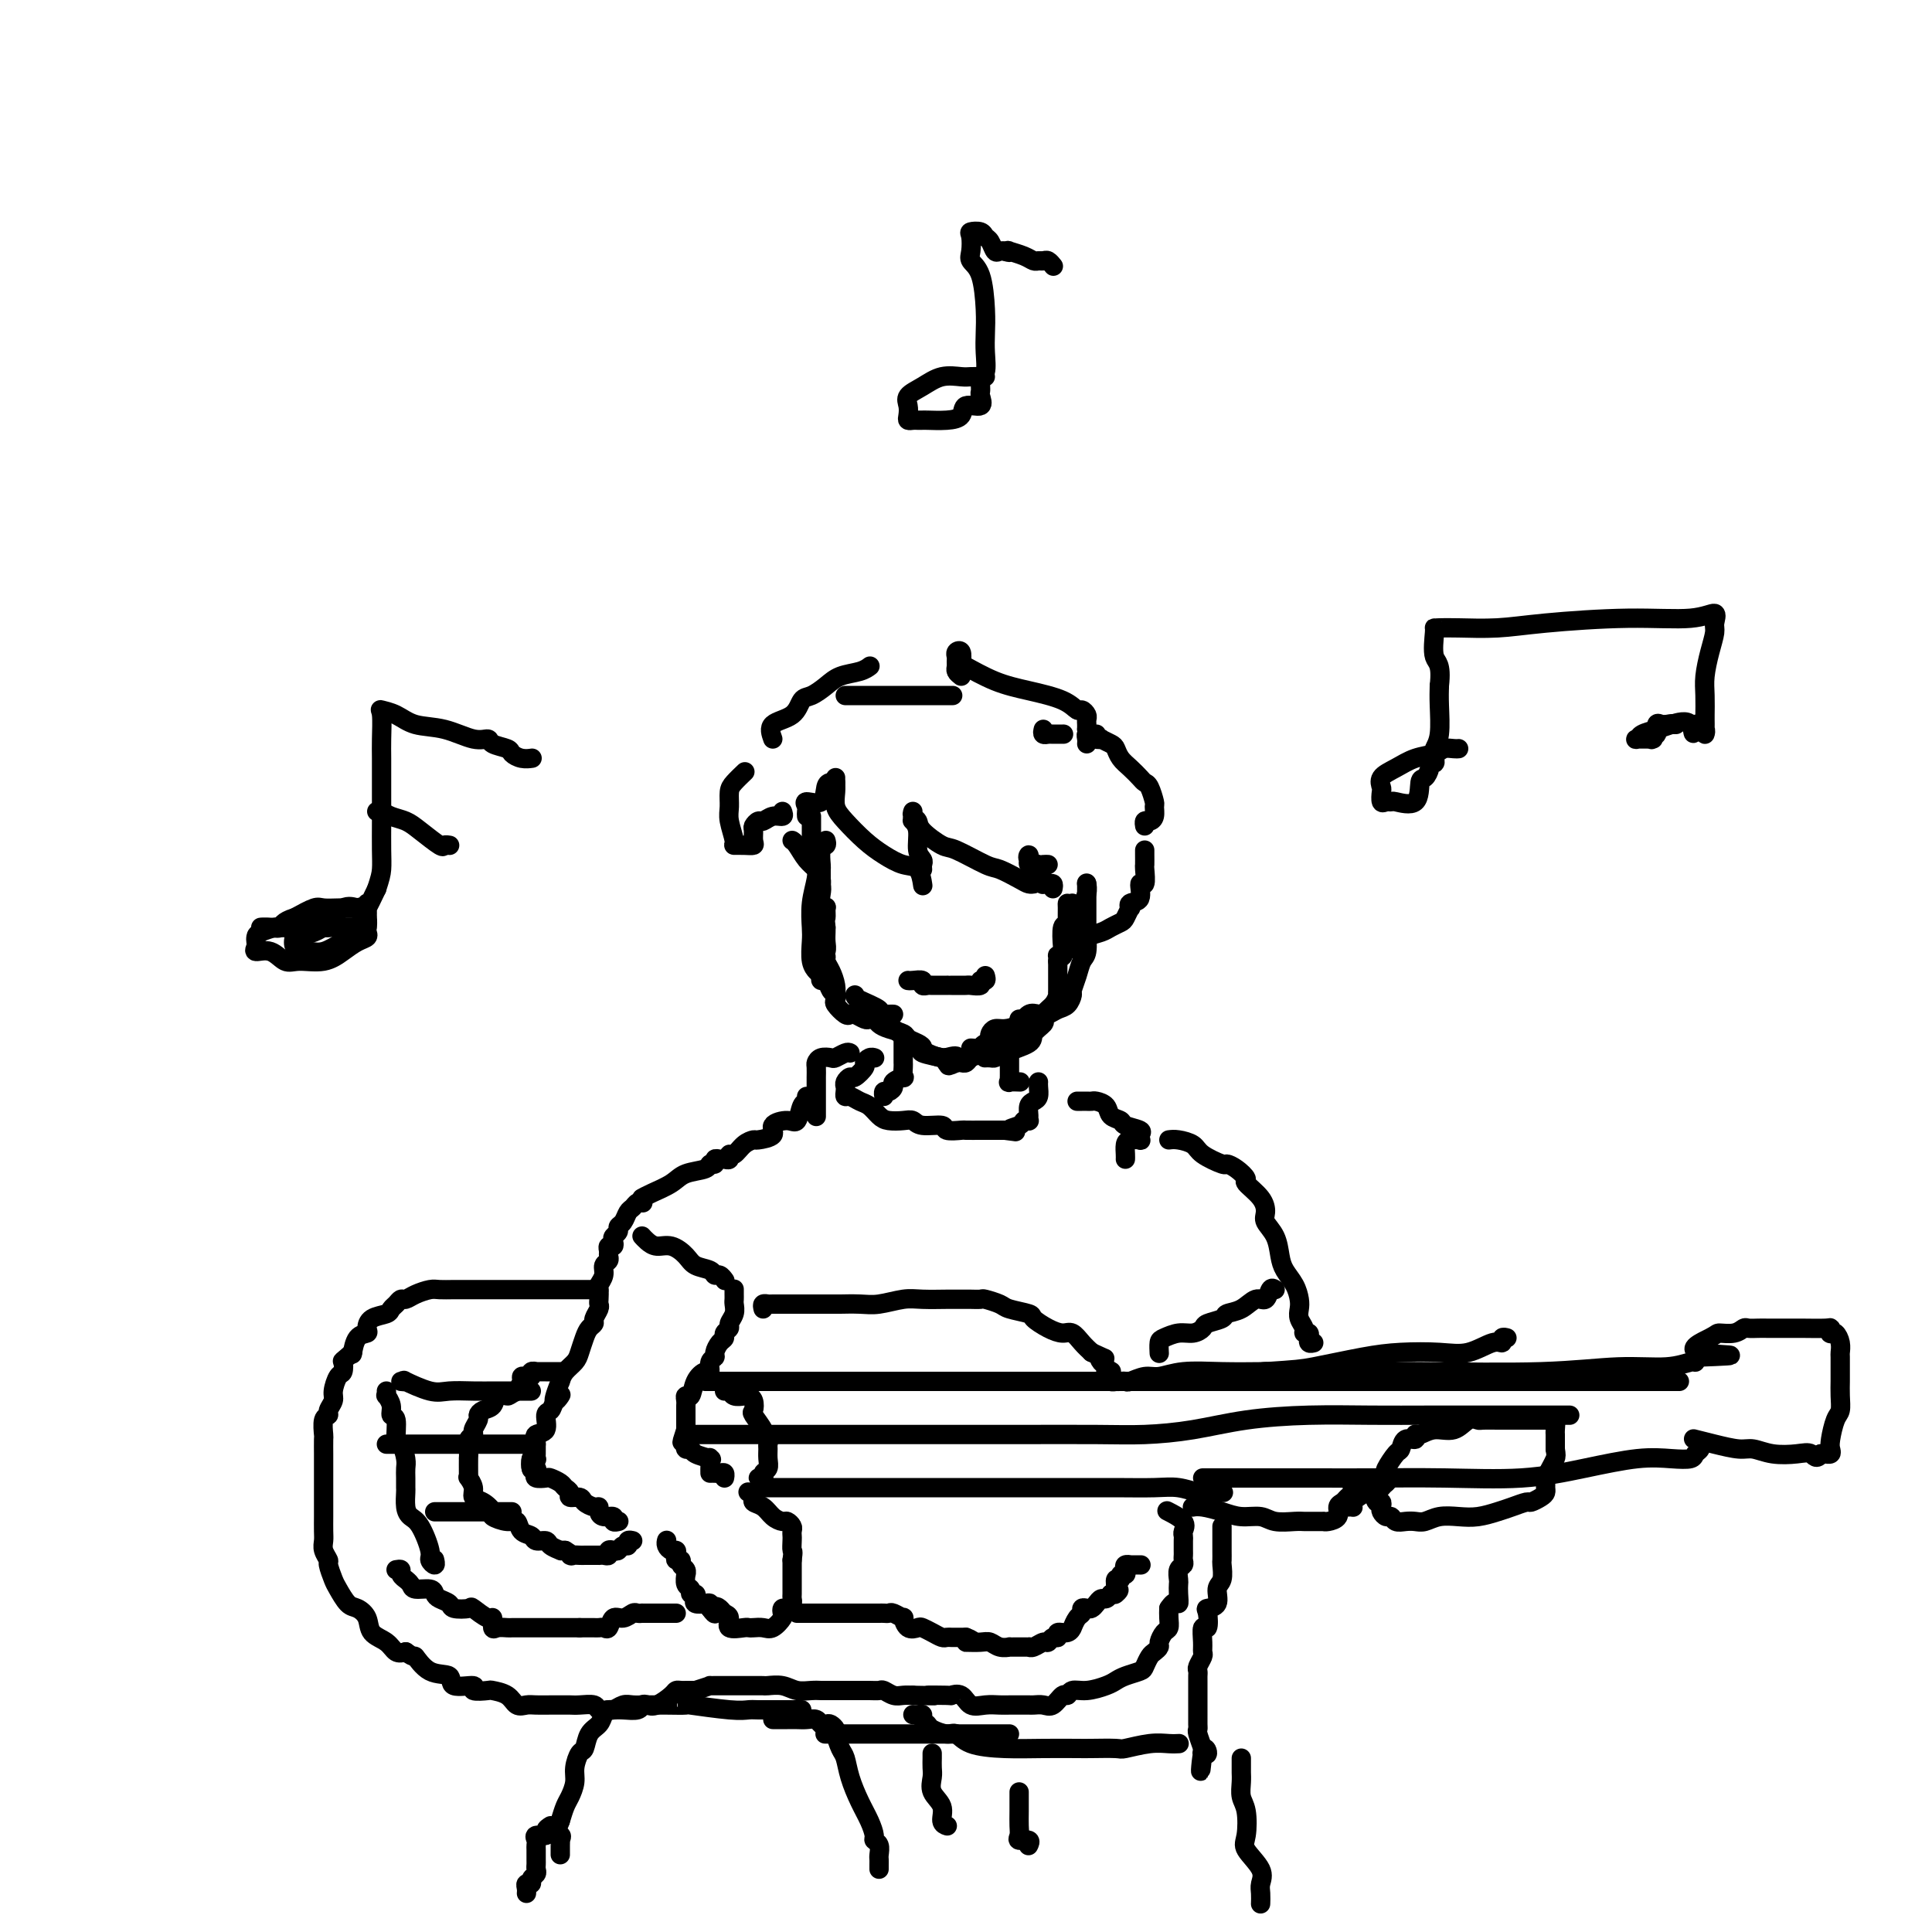 <svg viewBox='0 0 400 400' version='1.1' xmlns='http://www.w3.org/2000/svg' xmlns:xlink='http://www.w3.org/1999/xlink'><g fill='none' stroke='rgb(0,0,0)' stroke-width='4' stroke-linecap='round' stroke-linejoin='round'><path d='M169,187c0.000,0.505 0.000,1.010 0,1c0.000,-0.010 0.000,-0.535 0,0c0.000,0.535 0.000,2.130 0,3c0.000,0.870 0.000,1.017 0,1c0.000,-0.017 0.000,-0.197 0,0c0.000,0.197 0.000,0.771 0,1c0.000,0.229 0.000,0.115 0,0'/><path d='M169,187c0.000,0.467 0.000,0.934 0,1c0.000,0.066 0.000,-0.270 0,0c0.000,0.270 0.000,1.144 0,2c0.000,0.856 0.000,1.692 0,2c0.000,0.308 0.000,0.088 0,0c0.000,-0.088 0.000,-0.044 0,0'/><path d='M169,179c0.113,0.837 0.225,1.673 0,3c-0.225,1.327 -0.789,3.144 -1,5c-0.211,1.856 -0.071,3.751 0,5c0.071,1.249 0.071,1.851 0,3c-0.071,1.149 -0.215,2.844 0,4c0.215,1.156 0.789,1.773 1,2c0.211,0.227 0.060,0.065 0,0c-0.060,-0.065 -0.030,-0.032 0,0'/><path d='M170,198c0.445,-0.073 0.890,-0.145 1,0c0.110,0.145 -0.114,0.509 0,1c0.114,0.491 0.566,1.109 1,2c0.434,0.891 0.848,2.057 1,3c0.152,0.943 0.041,1.665 0,2c-0.041,0.335 -0.011,0.282 0,0c0.011,-0.282 0.003,-0.795 0,-1c-0.003,-0.205 -0.002,-0.103 0,0'/><path d='M177,206c-0.044,0.226 -0.089,0.453 1,1c1.089,0.547 3.311,1.415 4,2c0.689,0.585 -0.156,0.889 0,1c0.156,0.111 1.311,0.030 2,0c0.689,-0.030 0.911,-0.009 1,0c0.089,0.009 0.044,0.004 0,0'/><path d='M183,210c-0.124,0.273 -0.247,0.547 0,1c0.247,0.453 0.865,1.087 2,2c1.135,0.913 2.787,2.105 4,3c1.213,0.895 1.985,1.494 3,2c1.015,0.506 2.272,0.920 3,1c0.728,0.080 0.927,-0.174 1,0c0.073,0.174 0.020,0.778 0,1c-0.020,0.222 -0.006,0.064 0,0c0.006,-0.064 0.003,-0.032 0,0'/><path d='M204,219c-0.089,0.005 -0.177,0.009 0,0c0.177,-0.009 0.620,-0.033 1,0c0.380,0.033 0.698,0.121 1,0c0.302,-0.121 0.589,-0.452 2,-1c1.411,-0.548 3.947,-1.313 5,-2c1.053,-0.687 0.622,-1.294 1,-2c0.378,-0.706 1.565,-1.509 2,-2c0.435,-0.491 0.117,-0.671 0,-1c-0.117,-0.329 -0.033,-0.808 0,-1c0.033,-0.192 0.017,-0.096 0,0'/><path d='M201,217c0.857,0.064 1.714,0.129 2,0c0.286,-0.129 -0.000,-0.450 1,-1c1.000,-0.550 3.286,-1.329 5,-2c1.714,-0.671 2.854,-1.234 4,-2c1.146,-0.766 2.296,-1.734 3,-2c0.704,-0.266 0.961,0.169 1,0c0.039,-0.169 -0.140,-0.943 0,-1c0.140,-0.057 0.600,0.602 0,1c-0.600,0.398 -2.261,0.533 -3,1c-0.739,0.467 -0.556,1.264 -1,2c-0.444,0.736 -1.514,1.410 -2,2c-0.486,0.590 -0.389,1.094 0,1c0.389,-0.094 1.071,-0.787 2,-2c0.929,-1.213 2.105,-2.947 3,-4c0.895,-1.053 1.508,-1.423 2,-2c0.492,-0.577 0.864,-1.359 1,-2c0.136,-0.641 0.036,-1.141 0,-1c-0.036,0.141 -0.010,0.924 0,1c0.010,0.076 0.003,-0.556 0,-1c-0.003,-0.444 -0.001,-0.699 0,-1c0.001,-0.301 0.000,-0.648 0,-1c-0.000,-0.352 -0.000,-0.710 0,-1c0.000,-0.290 0.000,-0.511 0,-1c-0.000,-0.489 -0.000,-1.244 0,-2'/><path d='M219,199c0.095,-1.634 -0.167,-1.220 0,-1c0.167,0.220 0.763,0.245 1,0c0.237,-0.245 0.116,-0.759 0,-2c-0.116,-1.241 -0.227,-3.207 0,-4c0.227,-0.793 0.793,-0.412 1,-1c0.207,-0.588 0.056,-2.143 0,-3c-0.056,-0.857 -0.016,-1.014 0,-1c0.016,0.014 0.008,0.199 0,1c-0.008,0.801 -0.016,2.218 0,3c0.016,0.782 0.057,0.927 0,1c-0.057,0.073 -0.213,0.072 0,0c0.213,-0.072 0.793,-0.217 1,-1c0.207,-0.783 0.040,-2.204 0,-3c-0.040,-0.796 0.046,-0.967 0,-1c-0.046,-0.033 -0.222,0.073 0,1c0.222,0.927 0.844,2.677 1,4c0.156,1.323 -0.154,2.221 0,3c0.154,0.779 0.772,1.441 1,2c0.228,0.559 0.065,1.017 0,1c-0.065,-0.017 -0.033,-0.508 0,-1'/><path d='M224,197c0.460,1.354 0.109,0.240 0,-1c-0.109,-1.240 0.023,-2.606 0,-4c-0.023,-1.394 -0.202,-2.817 0,-4c0.202,-1.183 0.785,-2.126 1,-3c0.215,-0.874 0.061,-1.678 0,-2c-0.061,-0.322 -0.031,-0.161 0,0'/><path d='M225,183c-0.000,0.627 -0.000,1.254 0,2c0.000,0.746 0.001,1.611 0,2c-0.001,0.389 -0.003,0.302 0,1c0.003,0.698 0.012,2.181 0,3c-0.012,0.819 -0.046,0.973 0,2c0.046,1.027 0.171,2.929 0,4c-0.171,1.071 -0.636,1.313 -1,2c-0.364,0.687 -0.625,1.819 -1,3c-0.375,1.181 -0.863,2.411 -1,3c-0.137,0.589 0.077,0.536 0,1c-0.077,0.464 -0.443,1.443 -1,2c-0.557,0.557 -1.303,0.692 -2,1c-0.697,0.308 -1.345,0.790 -2,1c-0.655,0.210 -1.317,0.146 -2,0c-0.683,-0.146 -1.388,-0.376 -2,0c-0.612,0.376 -1.131,1.358 -2,2c-0.869,0.642 -2.088,0.945 -3,1c-0.912,0.055 -1.518,-0.136 -2,0c-0.482,0.136 -0.840,0.599 -1,1c-0.160,0.401 -0.123,0.738 0,1c0.123,0.262 0.331,0.448 0,1c-0.331,0.552 -1.202,1.468 -2,2c-0.798,0.532 -1.523,0.679 -2,1c-0.477,0.321 -0.705,0.817 -1,1c-0.295,0.183 -0.656,0.052 -1,0c-0.344,-0.052 -0.672,-0.026 -1,0'/><path d='M198,220c-3.435,1.633 -0.524,-0.283 0,-1c0.524,-0.717 -1.340,-0.233 -2,0c-0.660,0.233 -0.118,0.217 -1,0c-0.882,-0.217 -3.190,-0.636 -4,-1c-0.810,-0.364 -0.121,-0.675 0,-1c0.121,-0.325 -0.324,-0.664 -1,-1c-0.676,-0.336 -1.581,-0.668 -2,-1c-0.419,-0.332 -0.350,-0.664 -1,-1c-0.650,-0.336 -2.018,-0.678 -3,-1c-0.982,-0.322 -1.576,-0.626 -2,-1c-0.424,-0.374 -0.677,-0.819 -1,-1c-0.323,-0.181 -0.715,-0.099 -1,0c-0.285,0.099 -0.462,0.216 -1,0c-0.538,-0.216 -1.437,-0.765 -2,-1c-0.563,-0.235 -0.791,-0.157 -1,0c-0.209,0.157 -0.399,0.394 -1,0c-0.601,-0.394 -1.614,-1.420 -2,-2c-0.386,-0.580 -0.146,-0.715 0,-1c0.146,-0.285 0.197,-0.721 0,-1c-0.197,-0.279 -0.641,-0.403 -1,-1c-0.359,-0.597 -0.633,-1.669 -1,-2c-0.367,-0.331 -0.827,0.077 -1,0c-0.173,-0.077 -0.061,-0.639 0,-1c0.061,-0.361 0.069,-0.520 0,-1c-0.069,-0.480 -0.215,-1.281 0,-2c0.215,-0.719 0.789,-1.358 1,-2c0.211,-0.642 0.057,-1.288 0,-2c-0.057,-0.712 -0.016,-1.489 0,-2c0.016,-0.511 0.008,-0.755 0,-1'/><path d='M171,192c-0.305,-2.804 -0.068,-1.815 0,-2c0.068,-0.185 -0.034,-1.543 0,-2c0.034,-0.457 0.202,-0.014 0,0c-0.202,0.014 -0.776,-0.402 -1,-1c-0.224,-0.598 -0.099,-1.379 0,-2c0.099,-0.621 0.170,-1.084 0,-2c-0.170,-0.916 -0.581,-2.287 -1,-3c-0.419,-0.713 -0.844,-0.769 -1,-1c-0.156,-0.231 -0.042,-0.639 0,-1c0.042,-0.361 0.011,-0.677 0,-1c-0.011,-0.323 -0.003,-0.655 0,-1c0.003,-0.345 0.001,-0.704 0,-1c-0.001,-0.296 -0.000,-0.528 0,-1c0.000,-0.472 0.000,-1.185 0,-2c-0.000,-0.815 -0.000,-1.734 0,-2c0.000,-0.266 0.000,0.121 0,0c-0.000,-0.121 -0.000,-0.749 0,-1c0.000,-0.251 0.000,-0.126 0,0'/><path d='M167,169c-0.023,-0.346 -0.045,-0.691 0,-1c0.045,-0.309 0.159,-0.580 0,-1c-0.159,-0.420 -0.589,-0.988 0,-1c0.589,-0.012 2.196,0.533 3,0c0.804,-0.533 0.803,-2.143 1,-3c0.197,-0.857 0.591,-0.962 1,-1c0.409,-0.038 0.831,-0.011 1,0c0.169,0.011 0.084,0.005 0,0'/><path d='M173,161c-0.009,0.270 -0.019,0.540 0,1c0.019,0.460 0.066,1.110 0,2c-0.066,0.890 -0.244,2.022 0,3c0.244,0.978 0.909,1.804 2,3c1.091,1.196 2.608,2.762 4,4c1.392,1.238 2.660,2.147 4,3c1.340,0.853 2.751,1.651 4,2c1.249,0.349 2.336,0.248 3,1c0.664,0.752 0.904,2.358 1,3c0.096,0.642 0.048,0.321 0,0'/><path d='M191,180c-0.032,-0.342 -0.065,-0.684 0,-1c0.065,-0.316 0.227,-0.607 0,-1c-0.227,-0.393 -0.844,-0.889 -1,-2c-0.156,-1.111 0.150,-2.838 0,-4c-0.150,-1.162 -0.757,-1.761 -1,-2c-0.243,-0.239 -0.121,-0.120 0,0'/><path d='M189,168c-0.112,0.346 -0.224,0.692 0,1c0.224,0.308 0.785,0.577 1,1c0.215,0.423 0.086,1.001 1,2c0.914,0.999 2.871,2.418 4,3c1.129,0.582 1.430,0.328 3,1c1.570,0.672 4.410,2.271 6,3c1.590,0.729 1.929,0.588 3,1c1.071,0.412 2.875,1.379 4,2c1.125,0.621 1.572,0.898 2,1c0.428,0.102 0.837,0.029 1,0c0.163,-0.029 0.082,-0.015 0,0'/><path d='M218,184c0.083,-0.425 0.167,-0.850 0,-1c-0.167,-0.150 -0.584,-0.024 -1,0c-0.416,0.024 -0.832,-0.053 -1,0c-0.168,0.053 -0.087,0.235 0,0c0.087,-0.235 0.181,-0.889 0,-1c-0.181,-0.111 -0.636,0.319 -1,0c-0.364,-0.319 -0.635,-1.389 -1,-2c-0.365,-0.611 -0.823,-0.762 -1,-1c-0.177,-0.238 -0.073,-0.561 0,-1c0.073,-0.439 0.114,-0.993 0,-1c-0.114,-0.007 -0.384,0.534 0,1c0.384,0.466 1.423,0.857 2,1c0.577,0.143 0.694,0.039 1,0c0.306,-0.039 0.802,-0.011 1,0c0.198,0.011 0.099,0.006 0,0'/><path d='M171,174c0.113,0.396 0.227,0.792 0,1c-0.227,0.208 -0.793,0.228 -1,1c-0.207,0.772 -0.055,2.296 0,3c0.055,0.704 0.012,0.589 0,1c-0.012,0.411 0.005,1.349 0,2c-0.005,0.651 -0.032,1.015 0,1c0.032,-0.015 0.124,-0.410 0,-1c-0.124,-0.590 -0.464,-1.373 -1,-2c-0.536,-0.627 -1.267,-1.096 -2,-2c-0.733,-0.904 -1.466,-2.243 -2,-3c-0.534,-0.757 -0.867,-0.930 -1,-1c-0.133,-0.070 -0.067,-0.035 0,0'/><path d='M162,168c0.172,0.455 0.343,0.910 0,1c-0.343,0.090 -1.202,-0.184 -2,0c-0.798,0.184 -1.535,0.826 -2,1c-0.465,0.174 -0.659,-0.121 -1,0c-0.341,0.121 -0.829,0.659 -1,1c-0.171,0.341 -0.026,0.484 0,1c0.026,0.516 -0.069,1.406 0,2c0.069,0.594 0.302,0.893 0,1c-0.302,0.107 -1.138,0.024 -2,0c-0.862,-0.024 -1.748,0.012 -2,0c-0.252,-0.012 0.130,-0.072 0,-1c-0.130,-0.928 -0.774,-2.725 -1,-4c-0.226,-1.275 -0.036,-2.027 0,-3c0.036,-0.973 -0.083,-2.168 0,-3c0.083,-0.832 0.369,-1.301 1,-2c0.631,-0.699 1.609,-1.628 2,-2c0.391,-0.372 0.196,-0.186 0,0'/><path d='M160,153c-0.403,-1.128 -0.806,-2.255 0,-3c0.806,-0.745 2.823,-1.106 4,-2c1.177,-0.894 1.516,-2.319 2,-3c0.484,-0.681 1.114,-0.617 2,-1c0.886,-0.383 2.027,-1.213 3,-2c0.973,-0.787 1.776,-1.530 3,-2c1.224,-0.470 2.868,-0.665 4,-1c1.132,-0.335 1.752,-0.810 2,-1c0.248,-0.190 0.124,-0.095 0,0'/><path d='M176,144c-0.415,0.000 -0.829,0.000 -1,0c-0.171,0.000 -0.097,0.000 0,0c0.097,0.000 0.219,0.000 1,0c0.781,0.000 2.223,0.000 4,0c1.777,0.000 3.889,0.000 7,0c3.111,0.000 7.222,0.000 9,0c1.778,0.000 1.222,0.000 1,0c-0.222,0.000 -0.111,0.000 0,0'/><path d='M216,151c-0.099,0.423 -0.198,0.845 0,1c0.198,0.155 0.692,0.041 1,0c0.308,-0.041 0.429,-0.011 1,0c0.571,0.011 1.592,0.003 2,0c0.408,-0.003 0.204,-0.002 0,0'/><path d='M227,152c-0.128,0.416 -0.255,0.832 0,1c0.255,0.168 0.894,0.090 1,0c0.106,-0.090 -0.320,-0.190 0,0c0.320,0.190 1.385,0.670 2,1c0.615,0.330 0.781,0.509 1,1c0.219,0.491 0.492,1.295 1,2c0.508,0.705 1.250,1.310 2,2c0.750,0.690 1.507,1.465 2,2c0.493,0.535 0.721,0.829 1,1c0.279,0.171 0.608,0.218 1,1c0.392,0.782 0.847,2.300 1,3c0.153,0.700 0.002,0.584 0,1c-0.002,0.416 0.143,1.366 0,2c-0.143,0.634 -0.574,0.954 -1,1c-0.426,0.046 -0.845,-0.180 -1,0c-0.155,0.180 -0.044,0.766 0,1c0.044,0.234 0.022,0.117 0,0'/><path d='M237,176c-0.002,0.200 -0.005,0.401 0,1c0.005,0.599 0.017,1.597 0,2c-0.017,0.403 -0.065,0.212 0,1c0.065,0.788 0.241,2.555 0,3c-0.241,0.445 -0.901,-0.433 -1,0c-0.099,0.433 0.363,2.175 0,3c-0.363,0.825 -1.549,0.732 -2,1c-0.451,0.268 -0.166,0.898 0,1c0.166,0.102 0.211,-0.323 0,0c-0.211,0.323 -0.680,1.396 -1,2c-0.320,0.604 -0.492,0.740 -1,1c-0.508,0.260 -1.352,0.644 -2,1c-0.648,0.356 -1.102,0.683 -2,1c-0.898,0.317 -2.242,0.624 -3,1c-0.758,0.376 -0.931,0.822 -1,1c-0.069,0.178 -0.035,0.089 0,0'/><path d='M187,215c0.000,0.331 0.000,0.662 0,1c-0.000,0.338 -0.000,0.682 0,1c0.000,0.318 0.000,0.609 0,1c-0.000,0.391 -0.001,0.883 0,1c0.001,0.117 0.002,-0.141 0,0c-0.002,0.141 -0.008,0.682 0,1c0.008,0.318 0.031,0.414 0,1c-0.031,0.586 -0.116,1.664 0,2c0.116,0.336 0.434,-0.069 0,0c-0.434,0.069 -1.619,0.611 -2,1c-0.381,0.389 0.042,0.626 0,1c-0.042,0.374 -0.547,0.884 -1,1c-0.453,0.116 -0.853,-0.161 -1,0c-0.147,0.161 -0.042,0.760 0,1c0.042,0.240 0.021,0.120 0,0'/><path d='M211,211c-0.061,0.297 -0.121,0.594 0,1c0.121,0.406 0.425,0.921 0,1c-0.425,0.079 -1.578,-0.277 -2,0c-0.422,0.277 -0.113,1.188 0,2c0.113,0.812 0.030,1.526 0,2c-0.030,0.474 -0.008,0.709 0,1c0.008,0.291 0.002,0.637 0,1c-0.002,0.363 -0.000,0.742 0,1c0.000,0.258 -0.002,0.395 0,1c0.002,0.605 0.008,1.679 0,2c-0.008,0.321 -0.030,-0.110 0,0c0.030,0.110 0.111,0.761 0,1c-0.111,0.239 -0.415,0.064 0,0c0.415,-0.064 1.547,-0.018 2,0c0.453,0.018 0.226,0.009 0,0'/><path d='M181,219c0.079,0.027 0.158,0.053 0,0c-0.158,-0.053 -0.553,-0.187 -1,0c-0.447,0.187 -0.947,0.694 -1,1c-0.053,0.306 0.339,0.411 0,1c-0.339,0.589 -1.411,1.663 -2,2c-0.589,0.337 -0.694,-0.063 -1,0c-0.306,0.063 -0.812,0.591 -1,1c-0.188,0.409 -0.059,0.701 0,1c0.059,0.299 0.046,0.604 0,1c-0.046,0.396 -0.125,0.883 0,1c0.125,0.117 0.455,-0.137 1,0c0.545,0.137 1.304,0.664 2,1c0.696,0.336 1.328,0.481 2,1c0.672,0.519 1.385,1.411 2,2c0.615,0.589 1.132,0.875 2,1c0.868,0.125 2.086,0.090 3,0c0.914,-0.090 1.524,-0.234 2,0c0.476,0.234 0.818,0.847 2,1c1.182,0.153 3.203,-0.155 4,0c0.797,0.155 0.370,0.774 1,1c0.630,0.226 2.318,0.061 3,0c0.682,-0.061 0.357,-0.016 1,0c0.643,0.016 2.255,0.004 3,0c0.745,-0.004 0.624,-0.001 1,0c0.376,0.001 1.250,0.000 2,0c0.750,-0.000 1.375,-0.000 2,0'/><path d='M208,234c4.139,0.509 1.487,0.280 1,0c-0.487,-0.280 1.190,-0.613 2,-1c0.810,-0.387 0.752,-0.828 1,-1c0.248,-0.172 0.801,-0.074 1,0c0.199,0.074 0.043,0.123 0,0c-0.043,-0.123 0.027,-0.418 0,-1c-0.027,-0.582 -0.151,-1.452 0,-2c0.151,-0.548 0.576,-0.774 1,-1c0.424,-0.226 0.846,-0.452 1,-1c0.154,-0.548 0.042,-1.417 0,-2c-0.042,-0.583 -0.012,-0.881 0,-1c0.012,-0.119 0.006,-0.060 0,0'/><path d='M176,218c-0.212,-0.111 -0.425,-0.223 -1,0c-0.575,0.223 -1.513,0.779 -2,1c-0.487,0.221 -0.523,0.105 -1,0c-0.477,-0.105 -1.396,-0.201 -2,0c-0.604,0.201 -0.894,0.698 -1,1c-0.106,0.302 -0.028,0.408 0,1c0.028,0.592 0.008,1.669 0,2c-0.008,0.331 -0.002,-0.085 0,0c0.002,0.085 0.001,0.669 0,1c-0.001,0.331 -0.000,0.408 0,1c0.000,0.592 0.000,1.700 0,2c-0.000,0.300 -0.000,-0.208 0,0c0.000,0.208 0.000,1.133 0,2c-0.000,0.867 -0.000,1.676 0,2c0.000,0.324 0.000,0.162 0,0'/><path d='M167,227c0.092,0.402 0.184,0.803 0,1c-0.184,0.197 -0.645,0.189 -1,1c-0.355,0.811 -0.603,2.442 -1,3c-0.397,0.558 -0.942,0.044 -2,0c-1.058,-0.044 -2.629,0.382 -3,1c-0.371,0.618 0.458,1.427 0,2c-0.458,0.573 -2.204,0.909 -3,1c-0.796,0.091 -0.643,-0.063 -1,0c-0.357,0.063 -1.223,0.342 -2,1c-0.777,0.658 -1.465,1.693 -2,2c-0.535,0.307 -0.918,-0.115 -1,0c-0.082,0.115 0.137,0.767 0,1c-0.137,0.233 -0.629,0.048 -1,0c-0.371,-0.048 -0.622,0.043 -1,0c-0.378,-0.043 -0.885,-0.220 -1,0c-0.115,0.220 0.161,0.835 0,1c-0.161,0.165 -0.760,-0.121 -1,0c-0.240,0.121 -0.121,0.649 -1,1c-0.879,0.351 -2.758,0.525 -4,1c-1.242,0.475 -1.848,1.251 -3,2c-1.152,0.749 -2.848,1.471 -4,2c-1.152,0.529 -1.758,0.865 -2,1c-0.242,0.135 -0.121,0.067 0,0'/><path d='M133,249c0.089,0.026 0.179,0.052 0,0c-0.179,-0.052 -0.626,-0.183 -1,0c-0.374,0.183 -0.673,0.679 -1,1c-0.327,0.321 -0.680,0.467 -1,1c-0.320,0.533 -0.608,1.452 -1,2c-0.392,0.548 -0.889,0.725 -1,1c-0.111,0.275 0.163,0.647 0,1c-0.163,0.353 -0.761,0.686 -1,1c-0.239,0.314 -0.117,0.609 0,1c0.117,0.391 0.229,0.878 0,1c-0.229,0.122 -0.797,-0.123 -1,0c-0.203,0.123 -0.039,0.613 0,1c0.039,0.387 -0.046,0.671 0,1c0.046,0.329 0.222,0.703 0,1c-0.222,0.297 -0.844,0.517 -1,1c-0.156,0.483 0.154,1.229 0,2c-0.154,0.771 -0.772,1.568 -1,2c-0.228,0.432 -0.065,0.501 0,1c0.065,0.499 0.032,1.429 0,2c-0.032,0.571 -0.064,0.782 0,1c0.064,0.218 0.225,0.441 0,1c-0.225,0.559 -0.834,1.452 -1,2c-0.166,0.548 0.111,0.752 0,1c-0.111,0.248 -0.611,0.542 -1,1c-0.389,0.458 -0.668,1.081 -1,2c-0.332,0.919 -0.718,2.133 -1,3c-0.282,0.867 -0.461,1.387 -1,2c-0.539,0.613 -1.440,1.318 -2,2c-0.560,0.682 -0.780,1.341 -1,2'/><path d='M116,286c-2.580,6.374 -0.532,3.810 0,3c0.532,-0.810 -0.454,0.136 -1,1c-0.546,0.864 -0.654,1.647 -1,2c-0.346,0.353 -0.930,0.276 -1,1c-0.070,0.724 0.374,2.250 0,3c-0.374,0.750 -1.564,0.726 -2,1c-0.436,0.274 -0.117,0.847 0,1c0.117,0.153 0.031,-0.113 0,0c-0.031,0.113 -0.007,0.605 0,1c0.007,0.395 -0.002,0.692 0,1c0.002,0.308 0.015,0.626 0,1c-0.015,0.374 -0.056,0.805 0,1c0.056,0.195 0.211,0.155 0,0c-0.211,-0.155 -0.788,-0.426 -1,0c-0.212,0.426 -0.061,1.550 0,2c0.061,0.450 0.030,0.225 0,0'/><path d='M110,302c-0.109,0.868 -0.218,1.735 0,2c0.218,0.265 0.764,-0.073 1,0c0.236,0.073 0.161,0.559 0,1c-0.161,0.441 -0.408,0.839 0,1c0.408,0.161 1.473,0.084 2,0c0.527,-0.084 0.518,-0.176 1,0c0.482,0.176 1.457,0.621 2,1c0.543,0.379 0.655,0.693 1,1c0.345,0.307 0.922,0.608 1,1c0.078,0.392 -0.343,0.875 0,1c0.343,0.125 1.450,-0.107 2,0c0.550,0.107 0.541,0.555 1,1c0.459,0.445 1.385,0.889 2,1c0.615,0.111 0.920,-0.110 1,0c0.080,0.110 -0.066,0.551 0,1c0.066,0.449 0.344,0.905 1,1c0.656,0.095 1.691,-0.170 2,0c0.309,0.170 -0.109,0.777 0,1c0.109,0.223 0.745,0.064 1,0c0.255,-0.064 0.127,-0.032 0,0'/><path d='M152,267c0.001,-0.088 0.001,-0.175 0,0c-0.001,0.175 -0.004,0.614 0,1c0.004,0.386 0.016,0.719 0,1c-0.016,0.281 -0.061,0.509 0,1c0.061,0.491 0.227,1.245 0,2c-0.227,0.755 -0.848,1.511 -1,2c-0.152,0.489 0.166,0.712 0,1c-0.166,0.288 -0.814,0.641 -1,1c-0.186,0.359 0.090,0.725 0,1c-0.090,0.275 -0.545,0.460 -1,1c-0.455,0.540 -0.908,1.436 -1,2c-0.092,0.564 0.179,0.797 0,1c-0.179,0.203 -0.807,0.378 -1,1c-0.193,0.622 0.050,1.693 0,2c-0.050,0.307 -0.392,-0.149 -1,0c-0.608,0.149 -1.484,0.905 -2,2c-0.516,1.095 -0.674,2.531 -1,3c-0.326,0.469 -0.819,-0.029 -1,0c-0.181,0.029 -0.048,0.584 0,1c0.048,0.416 0.013,0.691 0,1c-0.013,0.309 -0.003,0.650 0,1c0.003,0.350 0.001,0.710 0,1c-0.001,0.290 -0.000,0.512 0,1c0.000,0.488 0.000,1.244 0,2'/><path d='M142,296c-1.547,4.670 -0.416,1.844 0,1c0.416,-0.844 0.115,0.295 0,1c-0.115,0.705 -0.044,0.976 0,1c0.044,0.024 0.062,-0.200 0,0c-0.062,0.200 -0.202,0.825 0,1c0.202,0.175 0.748,-0.099 1,0c0.252,0.099 0.211,0.570 1,1c0.789,0.430 2.408,0.820 3,1c0.592,0.180 0.159,0.151 0,0c-0.159,-0.151 -0.043,-0.425 0,0c0.043,0.425 0.012,1.550 0,2c-0.012,0.450 -0.006,0.225 0,0'/><path d='M147,305c0.340,-0.008 0.679,-0.016 1,0c0.321,0.016 0.622,0.056 1,0c0.378,-0.056 0.833,-0.207 1,0c0.167,0.207 0.048,0.774 0,1c-0.048,0.226 -0.024,0.113 0,0'/><path d='M138,319c0.022,-0.081 0.045,-0.163 0,0c-0.045,0.163 -0.157,0.569 0,1c0.157,0.431 0.582,0.885 1,1c0.418,0.115 0.829,-0.110 1,0c0.171,0.110 0.102,0.554 0,1c-0.102,0.446 -0.238,0.894 0,1c0.238,0.106 0.849,-0.131 1,0c0.151,0.131 -0.157,0.630 0,1c0.157,0.370 0.778,0.609 1,1c0.222,0.391 0.044,0.932 0,1c-0.044,0.068 0.044,-0.336 0,0c-0.044,0.336 -0.222,1.413 0,2c0.222,0.587 0.842,0.683 1,1c0.158,0.317 -0.147,0.856 0,1c0.147,0.144 0.747,-0.106 1,0c0.253,0.106 0.159,0.568 0,1c-0.159,0.432 -0.382,0.834 0,1c0.382,0.166 1.371,0.096 2,0c0.629,-0.096 0.900,-0.218 1,0c0.100,0.218 0.029,0.777 0,1c-0.029,0.223 -0.014,0.112 0,0'/><path d='M147,333c1.569,2.180 0.992,0.630 1,0c0.008,-0.630 0.601,-0.341 1,0c0.399,0.341 0.604,0.732 1,1c0.396,0.268 0.984,0.412 1,1c0.016,0.588 -0.540,1.621 0,2c0.540,0.379 2.175,0.103 3,0c0.825,-0.103 0.842,-0.035 1,0c0.158,0.035 0.459,0.035 1,0c0.541,-0.035 1.321,-0.104 2,0c0.679,0.104 1.256,0.383 2,0c0.744,-0.383 1.653,-1.426 2,-2c0.347,-0.574 0.131,-0.679 0,-1c-0.131,-0.321 -0.179,-0.860 0,-1c0.179,-0.140 0.584,0.117 1,0c0.416,-0.117 0.844,-0.608 1,-1c0.156,-0.392 0.042,-0.686 0,-1c-0.042,-0.314 -0.011,-0.647 0,-1c0.011,-0.353 0.003,-0.724 0,-1c-0.003,-0.276 -0.001,-0.455 0,-1c0.001,-0.545 0.000,-1.455 0,-2c-0.000,-0.545 -0.000,-0.724 0,-1c0.000,-0.276 0.000,-0.650 0,-1c-0.000,-0.350 -0.000,-0.675 0,-1'/><path d='M164,323c0.310,-2.201 0.084,-1.703 0,-2c-0.084,-0.297 -0.026,-1.390 0,-2c0.026,-0.610 0.019,-0.737 0,-1c-0.019,-0.263 -0.050,-0.661 0,-1c0.050,-0.339 0.180,-0.619 0,-1c-0.180,-0.381 -0.669,-0.861 -1,-1c-0.331,-0.139 -0.504,0.065 -1,0c-0.496,-0.065 -1.313,-0.399 -2,-1c-0.687,-0.601 -1.242,-1.468 -2,-2c-0.758,-0.532 -1.719,-0.730 -2,-1c-0.281,-0.270 0.117,-0.611 0,-1c-0.117,-0.389 -0.748,-0.825 -1,-1c-0.252,-0.175 -0.126,-0.087 0,0'/><path d='M124,267c-0.335,-0.000 -0.670,-0.000 -1,0c-0.330,0.000 -0.656,0.000 -1,0c-0.344,-0.000 -0.707,-0.000 -1,0c-0.293,0.000 -0.516,0.000 -1,0c-0.484,-0.000 -1.230,-0.000 -2,0c-0.770,0.000 -1.562,0.000 -2,0c-0.438,-0.000 -0.520,-0.000 -1,0c-0.480,0.000 -1.359,0.000 -2,0c-0.641,-0.000 -1.044,-0.000 -2,0c-0.956,0.000 -2.464,0.000 -3,0c-0.536,-0.000 -0.100,-0.000 -1,0c-0.900,0.000 -3.137,0.000 -4,0c-0.863,-0.000 -0.352,-0.001 -1,0c-0.648,0.001 -2.456,0.003 -4,0c-1.544,-0.003 -2.823,-0.011 -4,0c-1.177,0.011 -2.252,0.041 -3,0c-0.748,-0.041 -1.170,-0.151 -2,0c-0.830,0.151 -2.068,0.565 -3,1c-0.932,0.435 -1.557,0.890 -2,1c-0.443,0.110 -0.703,-0.126 -1,0c-0.297,0.126 -0.630,0.615 -1,1c-0.370,0.385 -0.777,0.667 -1,1c-0.223,0.333 -0.262,0.717 -1,1c-0.738,0.283 -2.173,0.465 -3,1c-0.827,0.535 -1.045,1.422 -1,2c0.045,0.578 0.352,0.846 0,1c-0.352,0.154 -1.364,0.195 -2,1c-0.636,0.805 -0.896,2.373 -1,3c-0.104,0.627 -0.052,0.314 0,0'/><path d='M73,280c-2.476,2.193 -2.165,1.675 -2,2c0.165,0.325 0.184,1.491 0,2c-0.184,0.509 -0.570,0.360 -1,1c-0.430,0.640 -0.904,2.067 -1,3c-0.096,0.933 0.184,1.371 0,2c-0.184,0.629 -0.834,1.448 -1,2c-0.166,0.552 0.152,0.839 0,1c-0.152,0.161 -0.773,0.198 -1,1c-0.227,0.802 -0.061,2.368 0,3c0.061,0.632 0.016,0.328 0,1c-0.016,0.672 -0.004,2.319 0,3c0.004,0.681 0.001,0.395 0,1c-0.001,0.605 -0.000,2.100 0,3c0.000,0.900 0.000,1.203 0,2c-0.000,0.797 0.000,2.086 0,3c-0.000,0.914 -0.001,1.452 0,2c0.001,0.548 0.004,1.107 0,2c-0.004,0.893 -0.016,2.121 0,3c0.016,0.879 0.060,1.408 0,2c-0.060,0.592 -0.224,1.245 0,2c0.224,0.755 0.837,1.610 1,2c0.163,0.390 -0.122,0.313 0,1c0.122,0.687 0.653,2.136 1,3c0.347,0.864 0.511,1.141 1,2c0.489,0.859 1.304,2.299 2,3c0.696,0.701 1.275,0.665 2,1c0.725,0.335 1.598,1.043 2,2c0.402,0.957 0.335,2.164 1,3c0.665,0.836 2.064,1.302 3,2c0.936,0.698 1.410,1.628 2,2c0.590,0.372 1.295,0.186 2,0'/><path d='M84,342c2.193,1.599 1.675,0.595 2,1c0.325,0.405 1.492,2.217 3,3c1.508,0.783 3.357,0.536 4,1c0.643,0.464 0.079,1.641 1,2c0.921,0.359 3.328,-0.098 4,0c0.672,0.098 -0.392,0.752 0,1c0.392,0.248 2.241,0.091 3,0c0.759,-0.091 0.429,-0.115 1,0c0.571,0.115 2.044,0.371 3,1c0.956,0.629 1.397,1.633 2,2c0.603,0.367 1.369,0.098 2,0c0.631,-0.098 1.126,-0.026 2,0c0.874,0.026 2.126,0.006 3,0c0.874,-0.006 1.371,0.002 2,0c0.629,-0.002 1.391,-0.015 2,0c0.609,0.015 1.066,0.057 2,0c0.934,-0.057 2.346,-0.212 3,0c0.654,0.212 0.550,0.790 1,1c0.450,0.210 1.455,0.053 2,0c0.545,-0.053 0.632,-0.001 1,0c0.368,0.001 1.017,-0.051 2,0c0.983,0.051 2.298,0.203 3,0c0.702,-0.203 0.790,-0.762 1,-1c0.210,-0.238 0.542,-0.155 1,0c0.458,0.155 1.041,0.381 2,0c0.959,-0.381 2.294,-1.370 3,-2c0.706,-0.630 0.783,-0.901 1,-1c0.217,-0.099 0.574,-0.027 1,0c0.426,0.027 0.922,0.007 1,0c0.078,-0.007 -0.264,-0.002 0,0c0.264,0.002 1.132,0.001 2,0'/><path d='M144,350c2.549,-0.845 2.921,-0.959 3,-1c0.079,-0.041 -0.136,-0.011 0,0c0.136,0.011 0.621,0.003 1,0c0.379,-0.003 0.651,-0.001 1,0c0.349,0.001 0.776,0.000 1,0c0.224,-0.000 0.245,-0.000 1,0c0.755,0.000 2.244,-0.000 3,0c0.756,0.000 0.778,0.000 1,0c0.222,-0.000 0.643,-0.001 1,0c0.357,0.001 0.651,0.004 1,0c0.349,-0.004 0.754,-0.015 1,0c0.246,0.015 0.332,0.057 1,0c0.668,-0.057 1.919,-0.211 3,0c1.081,0.211 1.992,0.789 3,1c1.008,0.211 2.111,0.057 3,0c0.889,-0.057 1.563,-0.015 2,0c0.437,0.015 0.637,0.004 1,0c0.363,-0.004 0.888,-0.001 1,0c0.112,0.001 -0.189,0.000 0,0c0.189,-0.000 0.869,-0.000 1,0c0.131,0.000 -0.287,0.000 0,0c0.287,-0.000 1.281,-0.001 2,0c0.719,0.001 1.165,0.004 2,0c0.835,-0.004 2.058,-0.015 3,0c0.942,0.015 1.603,0.057 2,0c0.397,-0.057 0.529,-0.211 1,0c0.471,0.211 1.281,0.788 2,1c0.719,0.212 1.348,0.061 2,0c0.652,-0.061 1.326,-0.030 2,0'/><path d='M189,351c7.407,0.157 3.426,0.050 3,0c-0.426,-0.050 2.704,-0.041 4,0c1.296,0.041 0.760,0.116 1,0c0.240,-0.116 1.258,-0.423 2,0c0.742,0.423 1.210,1.578 2,2c0.790,0.422 1.904,0.113 3,0c1.096,-0.113 2.174,-0.030 3,0c0.826,0.030 1.400,0.008 2,0c0.600,-0.008 1.224,-0.003 2,0c0.776,0.003 1.702,0.003 2,0c0.298,-0.003 -0.033,-0.009 0,0c0.033,0.009 0.429,0.032 1,0c0.571,-0.032 1.318,-0.118 2,0c0.682,0.118 1.301,0.439 2,0c0.699,-0.439 1.479,-1.637 2,-2c0.521,-0.363 0.783,0.110 1,0c0.217,-0.110 0.389,-0.803 1,-1c0.611,-0.197 1.663,0.102 3,0c1.337,-0.102 2.960,-0.604 4,-1c1.040,-0.396 1.497,-0.687 2,-1c0.503,-0.313 1.052,-0.647 2,-1c0.948,-0.353 2.297,-0.725 3,-1c0.703,-0.275 0.762,-0.454 1,-1c0.238,-0.546 0.655,-1.460 1,-2c0.345,-0.540 0.618,-0.707 1,-1c0.382,-0.293 0.873,-0.711 1,-1c0.127,-0.289 -0.110,-0.448 0,-1c0.110,-0.552 0.565,-1.499 1,-2c0.435,-0.501 0.848,-0.558 1,-1c0.152,-0.442 0.043,-1.269 0,-2c-0.043,-0.731 -0.022,-1.365 0,-2'/><path d='M242,333c1.381,-2.146 1.833,-1.013 2,-1c0.167,0.013 0.048,-1.096 0,-2c-0.048,-0.904 -0.027,-1.604 0,-2c0.027,-0.396 0.060,-0.488 0,-1c-0.060,-0.512 -0.212,-1.446 0,-2c0.212,-0.554 0.789,-0.730 1,-1c0.211,-0.270 0.057,-0.636 0,-1c-0.057,-0.364 -0.016,-0.727 0,-1c0.016,-0.273 0.007,-0.457 0,-1c-0.007,-0.543 -0.013,-1.445 0,-2c0.013,-0.555 0.045,-0.762 0,-1c-0.045,-0.238 -0.167,-0.507 0,-1c0.167,-0.493 0.622,-1.210 0,-2c-0.622,-0.790 -2.321,-1.654 -3,-2c-0.679,-0.346 -0.340,-0.173 0,0'/><path d='M158,271c-0.105,-0.423 -0.209,-0.845 0,-1c0.209,-0.155 0.733,-0.041 1,0c0.267,0.041 0.279,0.011 1,0c0.721,-0.011 2.151,-0.003 3,0c0.849,0.003 1.115,0.001 2,0c0.885,-0.001 2.388,0.001 4,0c1.612,-0.001 3.334,-0.004 4,0c0.666,0.004 0.276,0.015 1,0c0.724,-0.015 2.561,-0.057 4,0c1.439,0.057 2.478,0.211 4,0c1.522,-0.211 3.525,-0.789 5,-1c1.475,-0.211 2.421,-0.057 4,0c1.579,0.057 3.789,0.015 5,0c1.211,-0.015 1.422,-0.005 2,0c0.578,0.005 1.524,0.004 2,0c0.476,-0.004 0.481,-0.012 1,0c0.519,0.012 1.551,0.045 2,0c0.449,-0.045 0.314,-0.168 1,0c0.686,0.168 2.193,0.626 3,1c0.807,0.374 0.916,0.665 2,1c1.084,0.335 3.144,0.715 4,1c0.856,0.285 0.508,0.475 1,1c0.492,0.525 1.822,1.387 3,2c1.178,0.613 2.202,0.979 3,1c0.798,0.021 1.369,-0.302 2,0c0.631,0.302 1.323,1.229 2,2c0.677,0.771 1.338,1.385 2,2'/><path d='M226,280c4.029,1.879 2.600,1.078 2,1c-0.600,-0.078 -0.371,0.567 0,1c0.371,0.433 0.884,0.655 1,1c0.116,0.345 -0.166,0.814 0,1c0.166,0.186 0.781,0.088 1,0c0.219,-0.088 0.044,-0.167 0,0c-0.044,0.167 0.044,0.581 0,1c-0.044,0.419 -0.219,0.844 0,1c0.219,0.156 0.830,0.043 1,0c0.170,-0.043 -0.103,-0.016 0,0c0.103,0.016 0.582,0.019 1,0c0.418,-0.019 0.776,-0.061 1,0c0.224,0.061 0.314,0.227 1,0c0.686,-0.227 1.968,-0.845 3,-1c1.032,-0.155 1.813,0.154 3,0c1.187,-0.154 2.781,-0.772 5,-1c2.219,-0.228 5.063,-0.065 8,0c2.937,0.065 5.969,0.033 9,0'/><path d='M262,284c6.400,-0.430 7.400,-0.505 10,-1c2.600,-0.495 6.801,-1.408 10,-2c3.199,-0.592 5.397,-0.861 8,-1c2.603,-0.139 5.611,-0.146 8,0c2.389,0.146 4.161,0.445 6,0c1.839,-0.445 3.747,-1.636 5,-2c1.253,-0.364 1.851,0.098 2,0c0.149,-0.098 -0.152,-0.757 0,-1c0.152,-0.243 0.758,-0.069 1,0c0.242,0.069 0.121,0.035 0,0'/><path d='M249,306c0.316,-0.000 0.633,-0.000 1,0c0.367,0.000 0.786,0.000 2,0c1.214,-0.000 3.223,-0.000 5,0c1.777,0.000 3.324,0.002 6,0c2.676,-0.002 6.483,-0.006 10,0c3.517,0.006 6.746,0.022 11,0c4.254,-0.022 9.533,-0.083 15,0c5.467,0.083 11.122,0.310 16,0c4.878,-0.310 8.980,-1.158 13,-2c4.020,-0.842 7.956,-1.678 11,-2c3.044,-0.322 5.194,-0.128 7,0c1.806,0.128 3.269,0.192 4,0c0.731,-0.192 0.732,-0.639 1,-1c0.268,-0.361 0.803,-0.636 1,-1c0.197,-0.364 0.056,-0.818 0,-1c-0.056,-0.182 -0.028,-0.091 0,0'/><path d='M262,284c-0.382,-0.000 -0.764,-0.000 0,0c0.764,0.000 2.673,0.001 4,0c1.327,-0.001 2.073,-0.004 5,0c2.927,0.004 8.035,0.016 12,0c3.965,-0.016 6.785,-0.061 13,0c6.215,0.061 15.823,0.227 23,0c7.177,-0.227 11.923,-0.848 16,-1c4.077,-0.152 7.485,0.165 10,0c2.515,-0.165 4.139,-0.814 5,-1c0.861,-0.186 0.960,0.090 1,0c0.040,-0.090 0.020,-0.545 0,-1'/><path d='M351,281c13.895,-0.526 4.133,-0.341 1,-1c-3.133,-0.659 0.364,-2.163 2,-3c1.636,-0.837 1.411,-1.009 2,-1c0.589,0.009 1.991,0.199 3,0c1.009,-0.199 1.624,-0.785 2,-1c0.376,-0.215 0.514,-0.058 1,0c0.486,0.058 1.321,0.016 2,0c0.679,-0.016 1.201,-0.005 2,0c0.799,0.005 1.875,0.005 3,0c1.125,-0.005 2.301,-0.015 4,0c1.699,0.015 3.922,0.055 5,0c1.078,-0.055 1.011,-0.205 1,0c-0.011,0.205 0.036,0.766 0,1c-0.036,0.234 -0.153,0.141 0,0c0.153,-0.141 0.577,-0.329 1,0c0.423,0.329 0.845,1.176 1,2c0.155,0.824 0.041,1.627 0,2c-0.041,0.373 -0.010,0.317 0,1c0.010,0.683 -0.000,2.106 0,3c0.000,0.894 0.010,1.258 0,2c-0.010,0.742 -0.042,1.862 0,3c0.042,1.138 0.156,2.295 0,3c-0.156,0.705 -0.582,0.960 -1,2c-0.418,1.040 -0.829,2.867 -1,4c-0.171,1.133 -0.101,1.571 0,2c0.101,0.429 0.233,0.847 0,1c-0.233,0.153 -0.832,0.041 -1,0c-0.168,-0.041 0.095,-0.012 0,0c-0.095,0.012 -0.547,0.006 -1,0'/><path d='M377,301c-0.956,1.397 -1.346,0.389 -2,0c-0.654,-0.389 -1.574,-0.160 -3,0c-1.426,0.160 -3.360,0.249 -5,0c-1.640,-0.249 -2.986,-0.838 -4,-1c-1.014,-0.162 -1.694,0.101 -3,0c-1.306,-0.101 -3.236,-0.566 -5,-1c-1.764,-0.434 -3.361,-0.838 -4,-1c-0.639,-0.162 -0.319,-0.081 0,0'/><path d='M223,228c0.336,0.001 0.671,0.002 1,0c0.329,-0.002 0.650,-0.008 1,0c0.350,0.008 0.728,0.030 1,0c0.272,-0.030 0.438,-0.110 1,0c0.562,0.110 1.521,0.411 2,1c0.479,0.589 0.479,1.467 1,2c0.521,0.533 1.565,0.721 2,1c0.435,0.279 0.262,0.649 1,1c0.738,0.351 2.387,0.682 3,1c0.613,0.318 0.189,0.623 0,1c-0.189,0.377 -0.142,0.825 0,1c0.142,0.175 0.378,0.075 0,0c-0.378,-0.075 -1.369,-0.125 -2,0c-0.631,0.125 -0.901,0.425 -1,1c-0.099,0.575 -0.027,1.424 0,2c0.027,0.576 0.008,0.879 0,1c-0.008,0.121 -0.004,0.061 0,0'/><path d='M242,236c0.535,-0.069 1.070,-0.138 2,0c0.930,0.138 2.254,0.484 3,1c0.746,0.516 0.912,1.203 2,2c1.088,0.797 3.098,1.703 4,2c0.902,0.297 0.697,-0.017 1,0c0.303,0.017 1.115,0.364 2,1c0.885,0.636 1.843,1.559 2,2c0.157,0.441 -0.487,0.399 0,1c0.487,0.601 2.106,1.844 3,3c0.894,1.156 1.065,2.224 1,3c-0.065,0.776 -0.365,1.260 0,2c0.365,0.740 1.394,1.735 2,3c0.606,1.265 0.790,2.800 1,4c0.210,1.200 0.448,2.065 1,3c0.552,0.935 1.420,1.942 2,3c0.580,1.058 0.872,2.168 1,3c0.128,0.832 0.091,1.385 0,2c-0.091,0.615 -0.235,1.293 0,2c0.235,0.707 0.848,1.442 1,2c0.152,0.558 -0.156,0.938 0,1c0.156,0.062 0.778,-0.194 1,0c0.222,0.194 0.046,0.836 0,1c-0.046,0.164 0.039,-0.152 0,0c-0.039,0.152 -0.203,0.772 0,1c0.203,0.228 0.772,0.065 1,0c0.228,-0.065 0.114,-0.033 0,0'/><path d='M279,312c0.402,-0.014 0.805,-0.028 1,0c0.195,0.028 0.184,0.097 0,0c-0.184,-0.097 -0.539,-0.359 0,-1c0.539,-0.641 1.973,-1.661 3,-2c1.027,-0.339 1.646,0.002 2,0c0.354,-0.002 0.441,-0.347 1,-1c0.559,-0.653 1.588,-1.615 2,-2c0.412,-0.385 0.206,-0.192 0,0'/><path d='M287,307c0.004,-0.451 0.008,-0.902 0,-1c-0.008,-0.098 -0.027,0.158 0,0c0.027,-0.158 0.100,-0.730 0,-1c-0.100,-0.270 -0.373,-0.239 0,-1c0.373,-0.761 1.392,-2.313 2,-3c0.608,-0.687 0.806,-0.509 1,-1c0.194,-0.491 0.386,-1.653 1,-2c0.614,-0.347 1.652,0.119 2,0c0.348,-0.119 0.008,-0.824 0,-1c-0.008,-0.176 0.317,0.177 1,0c0.683,-0.177 1.725,-0.885 3,-1c1.275,-0.115 2.782,0.361 4,0c1.218,-0.361 2.146,-1.561 3,-2c0.854,-0.439 1.635,-0.118 2,0c0.365,0.118 0.313,0.032 1,0c0.687,-0.032 2.111,-0.008 3,0c0.889,0.008 1.243,0.002 2,0c0.757,-0.002 1.919,-0.000 3,0c1.081,0.000 2.083,-0.002 3,0c0.917,0.002 1.748,0.007 2,0c0.252,-0.007 -0.076,-0.027 0,0c0.076,0.027 0.556,0.103 1,0c0.444,-0.103 0.851,-0.383 1,0c0.149,0.383 0.040,1.429 0,2c-0.040,0.571 -0.011,0.669 0,1c0.011,0.331 0.003,0.897 0,1c-0.003,0.103 -0.001,-0.256 0,0c0.001,0.256 0.000,1.128 0,2'/><path d='M322,300c0.199,1.289 0.197,1.511 0,2c-0.197,0.489 -0.588,1.244 -1,2c-0.412,0.756 -0.844,1.512 -1,2c-0.156,0.488 -0.035,0.709 0,1c0.035,0.291 -0.016,0.651 0,1c0.016,0.349 0.100,0.685 0,1c-0.100,0.315 -0.385,0.609 -1,1c-0.615,0.391 -1.560,0.879 -2,1c-0.440,0.121 -0.375,-0.125 -1,0c-0.625,0.125 -1.942,0.621 -3,1c-1.058,0.379 -1.859,0.641 -3,1c-1.141,0.359 -2.623,0.814 -4,1c-1.377,0.186 -2.648,0.102 -4,0c-1.352,-0.102 -2.786,-0.222 -4,0c-1.214,0.222 -2.209,0.788 -3,1c-0.791,0.212 -1.378,0.072 -2,0c-0.622,-0.072 -1.281,-0.075 -2,0c-0.719,0.075 -1.499,0.228 -2,0c-0.501,-0.228 -0.722,-0.836 -1,-1c-0.278,-0.164 -0.614,0.115 -1,0c-0.386,-0.115 -0.823,-0.626 -1,-1c-0.177,-0.374 -0.093,-0.612 0,-1c0.093,-0.388 0.196,-0.927 0,-1c-0.196,-0.073 -0.692,0.321 -1,0c-0.308,-0.321 -0.429,-1.356 -1,-2c-0.571,-0.644 -1.592,-0.898 -2,-1c-0.408,-0.102 -0.204,-0.051 0,0'/><path d='M280,307c0.007,0.447 0.013,0.893 0,1c-0.013,0.107 -0.046,-0.127 0,0c0.046,0.127 0.172,0.615 0,1c-0.172,0.385 -0.641,0.667 -1,1c-0.359,0.333 -0.608,0.716 -1,1c-0.392,0.284 -0.927,0.468 -1,1c-0.073,0.532 0.317,1.410 0,2c-0.317,0.590 -1.342,0.890 -2,1c-0.658,0.110 -0.950,0.029 -1,0c-0.050,-0.029 0.142,-0.008 0,0c-0.142,0.008 -0.616,0.002 -1,0c-0.384,-0.002 -0.676,0.001 -1,0c-0.324,-0.001 -0.680,-0.004 -1,0c-0.320,0.004 -0.606,0.016 -1,0c-0.394,-0.016 -0.898,-0.060 -2,0c-1.102,0.060 -2.802,0.222 -4,0c-1.198,-0.222 -1.894,-0.830 -3,-1c-1.106,-0.170 -2.622,0.098 -4,0c-1.378,-0.098 -2.617,-0.562 -4,-1c-1.383,-0.438 -2.911,-0.849 -4,-1c-1.089,-0.151 -1.740,-0.043 -2,0c-0.260,0.043 -0.130,0.022 0,0'/><path d='M116,284c0.087,-0.000 0.173,-0.000 0,0c-0.173,0.000 -0.606,0.000 -1,0c-0.394,-0.000 -0.751,-0.001 -1,0c-0.249,0.001 -0.392,0.004 -1,0c-0.608,-0.004 -1.682,-0.015 -2,0c-0.318,0.015 0.121,0.056 0,0c-0.121,-0.056 -0.802,-0.209 -1,0c-0.198,0.209 0.088,0.780 0,1c-0.088,0.220 -0.549,0.090 -1,0c-0.451,-0.090 -0.891,-0.140 -1,0c-0.109,0.140 0.112,0.468 0,1c-0.112,0.532 -0.556,1.266 -1,2'/><path d='M107,288c-1.733,0.874 -1.565,1.061 -2,1c-0.435,-0.061 -1.475,-0.368 -2,0c-0.525,0.368 -0.537,1.412 -1,2c-0.463,0.588 -1.377,0.721 -2,1c-0.623,0.279 -0.955,0.704 -1,1c-0.045,0.296 0.198,0.463 0,1c-0.198,0.537 -0.838,1.445 -1,2c-0.162,0.555 0.153,0.759 0,1c-0.153,0.241 -0.773,0.520 -1,1c-0.227,0.480 -0.061,1.162 0,2c0.061,0.838 0.015,1.831 0,2c-0.015,0.169 0.000,-0.485 0,0c-0.000,0.485 -0.016,2.109 0,3c0.016,0.891 0.062,1.050 0,1c-0.062,-0.050 -0.233,-0.308 0,0c0.233,0.308 0.869,1.181 1,2c0.131,0.819 -0.243,1.583 0,2c0.243,0.417 1.102,0.488 2,1c0.898,0.512 1.836,1.464 2,2c0.164,0.536 -0.446,0.654 0,1c0.446,0.346 1.950,0.920 3,1c1.050,0.080 1.647,-0.333 2,0c0.353,0.333 0.460,1.413 1,2c0.540,0.587 1.511,0.683 2,1c0.489,0.317 0.494,0.855 1,1c0.506,0.145 1.511,-0.105 2,0c0.489,0.105 0.461,0.564 1,1c0.539,0.436 1.645,0.848 2,1c0.355,0.152 -0.041,0.043 0,0c0.041,-0.043 0.521,-0.022 1,0'/><path d='M117,321c2.440,1.464 1.040,1.124 1,1c-0.040,-0.124 1.281,-0.033 2,0c0.719,0.033 0.836,0.009 1,0c0.164,-0.009 0.373,-0.001 1,0c0.627,0.001 1.670,-0.003 2,0c0.330,0.003 -0.052,0.015 0,0c0.052,-0.015 0.539,-0.055 1,0c0.461,0.055 0.897,0.207 1,0c0.103,-0.207 -0.126,-0.772 0,-1c0.126,-0.228 0.607,-0.117 1,0c0.393,0.117 0.697,0.242 1,0c0.303,-0.242 0.603,-0.849 1,-1c0.397,-0.151 0.890,0.155 1,0c0.110,-0.155 -0.163,-0.773 0,-1c0.163,-0.227 0.761,-0.065 1,0c0.239,0.065 0.120,0.032 0,0'/><path d='M150,288c0.364,-0.112 0.728,-0.224 1,0c0.272,0.224 0.452,0.785 1,1c0.548,0.215 1.465,0.083 2,0c0.535,-0.083 0.687,-0.117 1,0c0.313,0.117 0.787,0.384 1,1c0.213,0.616 0.166,1.579 0,2c-0.166,0.421 -0.451,0.298 0,1c0.451,0.702 1.638,2.229 2,3c0.362,0.771 -0.099,0.787 0,1c0.099,0.213 0.760,0.624 1,1c0.240,0.376 0.060,0.716 0,1c-0.060,0.284 -0.001,0.511 0,1c0.001,0.489 -0.057,1.241 0,2c0.057,0.759 0.229,1.524 0,2c-0.229,0.476 -0.860,0.664 -1,1c-0.140,0.336 0.210,0.822 0,1c-0.210,0.178 -0.980,0.048 -1,0c-0.020,-0.048 0.708,-0.014 1,0c0.292,0.014 0.146,0.007 0,0'/><path d='M80,288c0.033,0.467 0.065,0.934 0,1c-0.065,0.066 -0.228,-0.269 0,0c0.228,0.269 0.849,1.141 1,2c0.151,0.859 -0.166,1.704 0,2c0.166,0.296 0.815,0.043 1,1c0.185,0.957 -0.094,3.124 0,4c0.094,0.876 0.561,0.463 1,1c0.439,0.537 0.850,2.026 1,3c0.150,0.974 0.040,1.433 0,2c-0.040,0.567 -0.008,1.241 0,2c0.008,0.759 -0.006,1.604 0,2c0.006,0.396 0.034,0.344 0,1c-0.034,0.656 -0.129,2.021 0,3c0.129,0.979 0.483,1.574 1,2c0.517,0.426 1.196,0.685 2,2c0.804,1.315 1.732,3.687 2,5c0.268,1.313 -0.124,1.569 0,2c0.124,0.431 0.764,1.039 1,1c0.236,-0.039 0.067,-0.725 0,-1c-0.067,-0.275 -0.034,-0.137 0,0'/><path d='M83,286c0.550,0.061 1.101,0.121 1,0c-0.101,-0.121 -0.853,-0.425 0,0c0.853,0.425 3.312,1.578 5,2c1.688,0.422 2.606,0.113 4,0c1.394,-0.113 3.263,-0.030 5,0c1.737,0.030 3.340,0.008 4,0c0.660,-0.008 0.376,-0.002 1,0c0.624,0.002 2.156,0.001 3,0c0.844,-0.001 1.000,-0.000 1,0c-0.000,0.000 -0.158,0.000 0,0c0.158,-0.000 0.630,-0.000 1,0c0.370,0.000 0.638,0.000 1,0c0.362,-0.000 0.818,-0.000 1,0c0.182,0.000 0.091,0.000 0,0'/><path d='M146,286c0.366,0.000 0.732,0.000 1,0c0.268,0.000 0.436,0.000 1,0c0.564,0.000 1.522,0.000 3,0c1.478,0.000 3.474,0.000 5,0c1.526,0.000 2.582,0.000 4,0c1.418,0.000 3.199,0.000 5,0c1.801,0.000 3.623,0.000 6,0c2.377,0.000 5.308,0.000 8,0c2.692,0.000 5.146,0.000 8,0c2.854,0.000 6.108,0.000 9,0c2.892,0.000 5.423,0.000 7,0c1.577,0.000 2.200,0.000 3,0c0.800,0.000 1.775,0.000 3,0c1.225,0.000 2.699,0.000 4,0c1.301,0.000 2.430,-0.000 4,0c1.570,0.000 3.583,-0.000 6,0c2.417,0.000 5.240,-0.000 7,0c1.760,0.000 2.458,-0.000 4,0c1.542,0.000 3.928,-0.000 6,0c2.072,0.000 3.828,-0.000 5,0c1.172,0.000 1.758,-0.000 4,0c2.242,0.000 6.138,-0.000 9,0c2.862,0.000 4.688,-0.000 8,0c3.312,0.000 8.110,-0.000 12,0c3.890,0.000 6.871,-0.000 10,0c3.129,0.000 6.406,-0.000 11,0c4.594,0.000 10.503,-0.000 15,0c4.497,0.000 7.581,-0.000 10,0c2.419,0.000 4.174,-0.000 5,0c0.826,0.000 0.722,-0.000 1,0c0.278,0.000 0.936,0.000 1,0c0.064,0.000 -0.468,0.000 -1,0'/><path d='M330,286c30.667,0.000 15.333,0.000 0,0'/><path d='M80,299c0.334,0.000 0.667,0.000 1,0c0.333,0.000 0.664,0.000 1,0c0.336,0.000 0.675,0.000 1,0c0.325,0.000 0.636,0.000 2,0c1.364,0.000 3.780,0.000 6,0c2.220,0.000 4.244,0.000 7,0c2.756,0.000 6.245,0.000 8,0c1.755,0.000 1.777,0.000 2,0c0.223,0.000 0.647,0.000 1,0c0.353,-0.000 0.633,-0.000 1,0c0.367,0.000 0.819,0.000 1,0c0.181,-0.000 0.090,0.000 0,0'/><path d='M142,297c0.428,0.000 0.857,0.000 1,0c0.143,-0.000 0.002,-0.000 1,0c0.998,0.000 3.136,0.000 7,0c3.864,-0.000 9.455,-0.000 14,0c4.545,0.000 8.045,0.001 13,0c4.955,-0.001 11.363,-0.002 17,0c5.637,0.002 10.501,0.008 16,0c5.499,-0.008 11.634,-0.030 16,0c4.366,0.030 6.963,0.113 10,0c3.037,-0.113 6.513,-0.423 10,-1c3.487,-0.577 6.986,-1.423 11,-2c4.014,-0.577 8.543,-0.887 13,-1c4.457,-0.113 8.842,-0.030 13,0c4.158,0.030 8.087,0.008 12,0c3.913,-0.008 7.809,-0.002 11,0c3.191,0.002 5.678,0.001 8,0c2.322,-0.001 4.478,-0.000 6,0c1.522,0.000 2.410,0.000 3,0c0.590,-0.000 0.883,-0.000 1,0c0.117,0.000 0.059,0.000 0,0'/><path d='M90,313c0.360,0.000 0.720,0.000 1,0c0.280,0.000 0.482,0.000 1,0c0.518,0.000 1.354,0.000 3,0c1.646,0.000 4.101,0.000 6,0c1.899,0.000 3.242,0.000 4,0c0.758,0.000 0.931,-0.000 1,0c0.069,0.000 0.035,0.000 0,0'/><path d='M157,308c0.091,0.000 0.182,0.000 1,0c0.818,-0.000 2.361,-0.000 4,0c1.639,0.000 3.372,0.000 6,0c2.628,-0.000 6.149,-0.000 10,0c3.851,0.000 8.031,0.000 13,0c4.969,-0.000 10.726,-0.001 16,0c5.274,0.001 10.064,0.004 14,0c3.936,-0.004 7.016,-0.015 10,0c2.984,0.015 5.871,0.057 8,0c2.129,-0.057 3.499,-0.211 5,0c1.501,0.211 3.131,0.789 4,1c0.869,0.211 0.975,0.057 1,0c0.025,-0.057 -0.032,-0.015 0,0c0.032,0.015 0.153,0.004 1,0c0.847,-0.004 2.420,-0.001 3,0c0.580,0.001 0.166,0.000 0,0c-0.166,-0.000 -0.083,-0.000 0,0'/><path d='M133,256c-0.071,-0.080 -0.142,-0.159 0,0c0.142,0.159 0.498,0.557 1,1c0.502,0.443 1.150,0.930 2,1c0.850,0.070 1.901,-0.279 3,0c1.099,0.279 2.245,1.184 3,2c0.755,0.816 1.120,1.543 2,2c0.880,0.457 2.274,0.645 3,1c0.726,0.355 0.782,0.879 1,1c0.218,0.121 0.597,-0.160 1,0c0.403,0.160 0.829,0.760 1,1c0.171,0.240 0.085,0.120 0,0'/><path d='M264,267c-0.352,-0.241 -0.704,-0.482 -1,0c-0.296,0.482 -0.535,1.687 -1,2c-0.465,0.313 -1.154,-0.267 -2,0c-0.846,0.267 -1.847,1.381 -3,2c-1.153,0.619 -2.458,0.744 -3,1c-0.542,0.256 -0.322,0.642 -1,1c-0.678,0.358 -2.255,0.688 -3,1c-0.745,0.312 -0.659,0.607 -1,1c-0.341,0.393 -1.111,0.883 -2,1c-0.889,0.117 -1.899,-0.140 -3,0c-1.101,0.140 -2.295,0.679 -3,1c-0.705,0.321 -0.921,0.426 -1,1c-0.079,0.574 -0.021,1.616 0,2c0.021,0.384 0.006,0.110 0,0c-0.006,-0.110 -0.003,-0.055 0,0'/><path d='M199,140c-0.423,-0.333 -0.846,-0.667 -1,-1c-0.154,-0.333 -0.037,-0.666 0,-1c0.037,-0.334 -0.004,-0.671 0,-1c0.004,-0.329 0.053,-0.651 0,-1c-0.053,-0.349 -0.207,-0.725 0,-1c0.207,-0.275 0.776,-0.450 1,0c0.224,0.450 0.104,1.523 0,2c-0.104,0.477 -0.193,0.356 1,1c1.193,0.644 3.667,2.053 6,3c2.333,0.947 4.524,1.434 7,2c2.476,0.566 5.238,1.212 7,2c1.762,0.788 2.525,1.717 3,2c0.475,0.283 0.663,-0.079 1,0c0.337,0.079 0.822,0.598 1,1c0.178,0.402 0.048,0.685 0,1c-0.048,0.315 -0.014,0.661 0,1c0.014,0.339 0.007,0.669 0,1'/><path d='M225,151c0.774,1.110 0.207,0.885 0,1c-0.207,0.115 -0.056,0.569 0,1c0.056,0.431 0.016,0.837 0,1c-0.016,0.163 -0.008,0.081 0,0'/><path d='M82,325c0.455,-0.081 0.910,-0.163 1,0c0.090,0.163 -0.185,0.569 0,1c0.185,0.431 0.831,0.885 1,1c0.169,0.115 -0.137,-0.110 0,0c0.137,0.110 0.718,0.554 1,1c0.282,0.446 0.265,0.893 1,1c0.735,0.107 2.222,-0.125 3,0c0.778,0.125 0.846,0.609 1,1c0.154,0.391 0.392,0.691 1,1c0.608,0.309 1.585,0.627 2,1c0.415,0.373 0.269,0.802 1,1c0.731,0.198 2.339,0.166 3,0c0.661,-0.166 0.375,-0.465 1,0c0.625,0.465 2.160,1.694 3,2c0.840,0.306 0.985,-0.310 1,0c0.015,0.310 -0.098,1.547 0,2c0.098,0.453 0.408,0.121 1,0c0.592,-0.121 1.467,-0.033 2,0c0.533,0.033 0.726,0.009 1,0c0.274,-0.009 0.631,-0.002 1,0c0.369,0.002 0.749,0.001 1,0c0.251,-0.001 0.372,-0.000 1,0c0.628,0.000 1.764,0.000 2,0c0.236,-0.000 -0.427,-0.000 0,0c0.427,0.000 1.946,0.000 3,0c1.054,-0.000 1.643,-0.000 2,0c0.357,0.000 0.481,0.000 1,0c0.519,-0.000 1.434,-0.000 2,0c0.566,0.000 0.783,0.000 1,0'/><path d='M120,337c2.809,-0.000 1.330,-0.001 1,0c-0.330,0.001 0.489,0.002 1,0c0.511,-0.002 0.713,-0.008 1,0c0.287,0.008 0.657,0.031 1,0c0.343,-0.031 0.659,-0.117 1,0c0.341,0.117 0.707,0.438 1,0c0.293,-0.438 0.514,-1.634 1,-2c0.486,-0.366 1.239,0.098 2,0c0.761,-0.098 1.532,-0.758 2,-1c0.468,-0.242 0.635,-0.065 1,0c0.365,0.065 0.929,0.017 1,0c0.071,-0.017 -0.350,-0.005 0,0c0.350,0.005 1.470,0.001 2,0c0.530,-0.001 0.472,-0.000 1,0c0.528,0.000 1.644,0.000 2,0c0.356,-0.000 -0.049,-0.000 0,0c0.049,0.000 0.552,0.000 1,0c0.448,-0.000 0.842,-0.000 1,0c0.158,0.000 0.079,0.000 0,0'/><path d='M165,334c0.381,0.000 0.761,0.000 1,0c0.239,-0.000 0.336,-0.000 1,0c0.664,0.000 1.894,0.000 3,0c1.106,-0.000 2.089,-0.000 3,0c0.911,0.000 1.750,0.000 3,0c1.250,-0.000 2.911,-0.001 4,0c1.089,0.001 1.606,0.005 2,0c0.394,-0.005 0.665,-0.017 1,0c0.335,0.017 0.733,0.065 1,0c0.267,-0.065 0.404,-0.241 1,0c0.596,0.241 1.650,0.901 2,1c0.350,0.099 -0.006,-0.363 0,0c0.006,0.363 0.372,1.551 1,2c0.628,0.449 1.516,0.159 2,0c0.484,-0.159 0.563,-0.186 1,0c0.437,0.186 1.230,0.586 2,1c0.770,0.414 1.516,0.843 2,1c0.484,0.157 0.707,0.042 1,0c0.293,-0.042 0.656,-0.011 1,0c0.344,0.011 0.670,0.003 1,0c0.330,-0.003 0.666,-0.001 1,0c0.334,0.001 0.667,0.000 1,0'/><path d='M200,339c2.672,1.001 0.851,1.004 0,1c-0.851,-0.004 -0.732,-0.015 0,0c0.732,0.015 2.075,0.057 3,0c0.925,-0.057 1.430,-0.211 2,0c0.570,0.211 1.204,0.789 2,1c0.796,0.211 1.754,0.056 2,0c0.246,-0.056 -0.219,-0.014 0,0c0.219,0.014 1.123,-0.000 2,0c0.877,0.000 1.727,0.015 2,0c0.273,-0.015 -0.029,-0.061 0,0c0.029,0.061 0.390,0.228 1,0c0.610,-0.228 1.468,-0.850 2,-1c0.532,-0.150 0.737,0.171 1,0c0.263,-0.171 0.582,-0.835 1,-1c0.418,-0.165 0.934,0.168 1,0c0.066,-0.168 -0.319,-0.836 0,-1c0.319,-0.164 1.343,0.178 2,0c0.657,-0.178 0.946,-0.874 1,-1c0.054,-0.126 -0.126,0.320 0,0c0.126,-0.320 0.559,-1.406 1,-2c0.441,-0.594 0.892,-0.698 1,-1c0.108,-0.302 -0.126,-0.803 0,-1c0.126,-0.197 0.611,-0.091 1,0c0.389,0.091 0.682,0.165 1,0c0.318,-0.165 0.663,-0.570 1,-1c0.337,-0.430 0.668,-0.885 1,-1c0.332,-0.115 0.666,0.110 1,0c0.334,-0.110 0.667,-0.555 1,-1'/><path d='M230,330c2.697,-1.675 1.440,-0.362 1,0c-0.440,0.362 -0.062,-0.228 0,-1c0.062,-0.772 -0.193,-1.726 0,-2c0.193,-0.274 0.835,0.133 1,0c0.165,-0.133 -0.148,-0.806 0,-1c0.148,-0.194 0.756,0.092 1,0c0.244,-0.092 0.125,-0.560 0,-1c-0.125,-0.440 -0.257,-0.850 0,-1c0.257,-0.150 0.904,-0.040 1,0c0.096,0.040 -0.359,0.011 0,0c0.359,-0.011 1.531,-0.003 2,0c0.469,0.003 0.234,0.002 0,0'/><path d='M253,316c0.000,0.328 0.000,0.655 0,1c-0.000,0.345 -0.000,0.706 0,1c0.000,0.294 0.001,0.520 0,1c-0.001,0.480 -0.005,1.216 0,2c0.005,0.784 0.017,1.618 0,2c-0.017,0.382 -0.065,0.312 0,1c0.065,0.688 0.241,2.132 0,3c-0.241,0.868 -0.901,1.159 -1,2c-0.099,0.841 0.362,2.233 0,3c-0.362,0.767 -1.547,0.908 -2,1c-0.453,0.092 -0.174,0.133 0,1c0.174,0.867 0.244,2.560 0,3c-0.244,0.440 -0.801,-0.373 -1,0c-0.199,0.373 -0.039,1.931 0,3c0.039,1.069 -0.042,1.649 0,2c0.042,0.351 0.207,0.474 0,1c-0.207,0.526 -0.788,1.455 -1,2c-0.212,0.545 -0.057,0.706 0,1c0.057,0.294 0.015,0.722 0,1c-0.015,0.278 -0.004,0.405 0,1c0.004,0.595 0.001,1.656 0,2c-0.001,0.344 -0.000,-0.029 0,0c0.000,0.029 0.000,0.459 0,1c-0.000,0.541 0.000,1.192 0,2c-0.000,0.808 -0.001,1.773 0,2c0.001,0.227 0.004,-0.283 0,0c-0.004,0.283 -0.015,1.357 0,2c0.015,0.643 0.056,0.853 0,1c-0.056,0.147 -0.207,0.232 0,1c0.207,0.768 0.774,2.219 1,3c0.226,0.781 0.113,0.890 0,1'/><path d='M249,363c-0.696,7.271 -0.435,1.948 0,0c0.435,-1.948 1.044,-0.522 1,0c-0.044,0.522 -0.743,0.141 -1,0c-0.257,-0.141 -0.074,-0.040 0,0c0.074,0.040 0.037,0.020 0,0'/><path d='M166,354c-0.303,0.000 -0.605,0.000 -1,0c-0.395,-0.000 -0.881,-0.000 -1,0c-0.119,0.000 0.130,0.000 0,0c-0.130,-0.000 -0.639,-0.000 -1,0c-0.361,0.000 -0.573,0.001 -1,0c-0.427,-0.001 -1.069,-0.004 -2,0c-0.931,0.004 -2.151,0.015 -3,0c-0.849,-0.015 -1.326,-0.057 -2,0c-0.674,0.057 -1.545,0.211 -4,0c-2.455,-0.211 -6.494,-0.789 -8,-1c-1.506,-0.211 -0.479,-0.057 -1,0c-0.521,0.057 -2.591,0.015 -4,0c-1.409,-0.015 -2.159,-0.005 -3,0c-0.841,0.005 -1.773,0.005 -2,0c-0.227,-0.005 0.252,-0.016 0,0c-0.252,0.016 -1.234,0.059 -2,0c-0.766,-0.059 -1.318,-0.220 -2,0c-0.682,0.220 -1.496,0.820 -2,1c-0.504,0.180 -0.698,-0.060 -1,0c-0.302,0.060 -0.710,0.420 -1,1c-0.290,0.580 -0.460,1.380 -1,2c-0.540,0.620 -1.450,1.061 -2,2c-0.550,0.939 -0.739,2.377 -1,3c-0.261,0.623 -0.595,0.431 -1,1c-0.405,0.569 -0.882,1.898 -1,3c-0.118,1.102 0.123,1.976 0,3c-0.123,1.024 -0.610,2.199 -1,3c-0.390,0.801 -0.683,1.229 -1,2c-0.317,0.771 -0.659,1.886 -1,3'/><path d='M116,377c-1.702,4.173 -0.456,3.107 0,3c0.456,-0.107 0.122,0.746 0,1c-0.122,0.254 -0.033,-0.089 0,0c0.033,0.089 0.009,0.612 0,1c-0.009,0.388 -0.002,0.643 0,1c0.002,0.357 0.001,0.816 0,1c-0.001,0.184 -0.000,0.092 0,0'/><path d='M160,356c0.780,-0.001 1.561,-0.001 2,0c0.439,0.001 0.537,0.004 1,0c0.463,-0.004 1.290,-0.015 2,0c0.710,0.015 1.303,0.056 2,0c0.697,-0.056 1.497,-0.208 2,0c0.503,0.208 0.708,0.775 1,1c0.292,0.225 0.670,0.109 1,0c0.330,-0.109 0.614,-0.210 1,0c0.386,0.210 0.876,0.733 1,1c0.124,0.267 -0.119,0.280 0,1c0.119,0.720 0.599,2.149 1,3c0.401,0.851 0.724,1.124 1,2c0.276,0.876 0.504,2.353 1,4c0.496,1.647 1.261,3.462 2,5c0.739,1.538 1.452,2.797 2,4c0.548,1.203 0.931,2.350 1,3c0.069,0.650 -0.178,0.804 0,1c0.178,0.196 0.780,0.434 1,1c0.220,0.566 0.059,1.458 0,2c-0.059,0.542 -0.016,0.733 0,1c0.016,0.267 0.004,0.610 0,1c-0.004,0.390 -0.001,0.826 0,1c0.001,0.174 0.001,0.087 0,0'/><path d='M189,355c0.302,0.024 0.604,0.047 1,0c0.396,-0.047 0.886,-0.166 1,0c0.114,0.166 -0.149,0.617 0,1c0.149,0.383 0.711,0.698 1,1c0.289,0.302 0.304,0.593 1,1c0.696,0.407 2.073,0.932 3,1c0.927,0.068 1.404,-0.322 2,0c0.596,0.322 1.311,1.354 3,2c1.689,0.646 4.351,0.905 7,1c2.649,0.095 5.284,0.027 8,0c2.716,-0.027 5.514,-0.011 7,0c1.486,0.011 1.661,0.017 3,0c1.339,-0.017 3.841,-0.057 5,0c1.159,0.057 0.976,0.211 2,0c1.024,-0.211 3.255,-0.789 5,-1c1.745,-0.211 3.004,-0.057 4,0c0.996,0.057 1.730,0.015 2,0c0.270,-0.015 0.077,-0.004 0,0c-0.077,0.004 -0.039,0.002 0,0'/><path d='M209,359c-3.088,0.000 -6.176,0.000 -8,0c-1.824,0.000 -2.386,0.000 -4,0c-1.614,0.000 -4.282,0.000 -6,0c-1.718,0.000 -2.487,-0.000 -4,0c-1.513,0.000 -3.770,0.000 -5,0c-1.230,-0.000 -1.433,0.000 -2,0c-0.567,0.000 -1.500,0.000 -2,0c-0.500,0.000 -0.568,0.000 -1,0c-0.432,0.000 -1.227,0.000 -2,0c-0.773,0.000 -1.524,0.000 -2,0c-0.476,0.000 -0.677,0.000 -1,0c-0.323,0.000 -0.767,0.000 -1,0c-0.233,0.000 -0.255,0.000 0,0c0.255,0.000 0.787,0.000 1,0c0.213,0.000 0.106,0.000 0,0'/><path d='M193,363c0.005,0.237 0.009,0.475 0,1c-0.009,0.525 -0.032,1.338 0,2c0.032,0.662 0.117,1.172 0,2c-0.117,0.828 -0.438,1.973 0,3c0.438,1.027 1.633,1.935 2,3c0.367,1.065 -0.093,2.287 0,3c0.093,0.713 0.741,0.918 1,1c0.259,0.082 0.130,0.041 0,0'/><path d='M211,371c-0.001,0.160 -0.002,0.320 0,1c0.002,0.680 0.008,1.880 0,3c-0.008,1.120 -0.030,2.160 0,3c0.030,0.840 0.113,1.479 0,2c-0.113,0.521 -0.422,0.923 0,1c0.422,0.077 1.575,-0.172 2,0c0.425,0.172 0.121,0.763 0,1c-0.121,0.237 -0.061,0.118 0,0'/><path d='M257,364c-0.001,0.329 -0.001,0.658 0,1c0.001,0.342 0.004,0.697 0,1c-0.004,0.303 -0.014,0.553 0,1c0.014,0.447 0.053,1.091 0,2c-0.053,0.909 -0.199,2.084 0,3c0.199,0.916 0.743,1.572 1,3c0.257,1.428 0.226,3.628 0,5c-0.226,1.372 -0.649,1.916 0,3c0.649,1.084 2.370,2.708 3,4c0.630,1.292 0.169,2.254 0,3c-0.169,0.746 -0.045,1.278 0,2c0.045,0.722 0.013,1.635 0,2c-0.013,0.365 -0.006,0.183 0,0'/><path d='M302,155c-0.231,0.026 -0.463,0.051 -1,0c-0.537,-0.051 -1.381,-0.180 -2,0c-0.619,0.180 -1.013,0.668 -2,1c-0.987,0.332 -2.565,0.507 -4,1c-1.435,0.493 -2.725,1.302 -4,2c-1.275,0.698 -2.535,1.283 -3,2c-0.465,0.717 -0.135,1.565 0,2c0.135,0.435 0.075,0.455 0,1c-0.075,0.545 -0.163,1.614 0,2c0.163,0.386 0.579,0.089 1,0c0.421,-0.089 0.848,0.030 1,0c0.152,-0.030 0.031,-0.211 1,0c0.969,0.211 3.029,0.813 4,0c0.971,-0.813 0.852,-3.040 1,-4c0.148,-0.960 0.561,-0.652 1,-1c0.439,-0.348 0.902,-1.350 1,-2c0.098,-0.650 -0.171,-0.947 0,-1c0.171,-0.053 0.782,0.137 1,0c0.218,-0.137 0.044,-0.602 0,-1c-0.044,-0.398 0.041,-0.728 0,-1c-0.041,-0.272 -0.207,-0.485 0,-1c0.207,-0.515 0.786,-1.331 1,-3c0.214,-1.669 0.061,-4.191 0,-6c-0.061,-1.809 -0.031,-2.904 0,-4'/><path d='M298,142c0.545,-4.785 -0.591,-4.746 -1,-6c-0.409,-1.254 -0.089,-3.799 0,-5c0.089,-1.201 -0.051,-1.056 0,-1c0.051,0.056 0.293,0.025 1,0c0.707,-0.025 1.879,-0.044 4,0c2.121,0.044 5.193,0.150 8,0c2.807,-0.150 5.351,-0.556 10,-1c4.649,-0.444 11.404,-0.927 17,-1c5.596,-0.073 10.033,0.264 13,0c2.967,-0.264 4.466,-1.131 5,-1c0.534,0.131 0.105,1.258 0,2c-0.105,0.742 0.116,1.099 0,2c-0.116,0.901 -0.567,2.345 -1,4c-0.433,1.655 -0.848,3.522 -1,5c-0.152,1.478 -0.041,2.569 0,4c0.041,1.431 0.012,3.202 0,4c-0.012,0.798 -0.007,0.621 0,1c0.007,0.379 0.017,1.313 0,2c-0.017,0.687 -0.060,1.126 0,1c0.060,-0.126 0.222,-0.817 0,-1c-0.222,-0.183 -0.829,0.143 -1,0c-0.171,-0.143 0.094,-0.755 0,-1c-0.094,-0.245 -0.547,-0.122 -1,0'/><path d='M351,150c-0.639,3.571 -0.237,0.999 -1,0c-0.763,-0.999 -2.691,-0.425 -4,0c-1.309,0.425 -2.000,0.703 -3,1c-1.000,0.297 -2.310,0.615 -3,1c-0.690,0.385 -0.759,0.836 -1,1c-0.241,0.164 -0.654,0.040 0,0c0.654,-0.040 2.375,0.006 3,0c0.625,-0.006 0.152,-0.062 0,0c-0.152,0.062 0.015,0.241 0,0c-0.015,-0.241 -0.211,-0.902 0,-1c0.211,-0.098 0.830,0.366 1,0c0.170,-0.366 -0.108,-1.562 0,-2c0.108,-0.438 0.601,-0.117 1,0c0.399,0.117 0.705,0.031 1,0c0.295,-0.031 0.579,-0.008 1,0c0.421,0.008 0.977,0.002 1,0c0.023,-0.002 -0.489,-0.001 -1,0'/><path d='M346,150c0.711,-0.311 -0.511,-0.089 -1,0c-0.489,0.089 -0.244,0.044 0,0'/><path d='M76,187c0.163,0.400 0.325,0.800 0,1c-0.325,0.200 -1.138,0.200 -2,0c-0.862,-0.200 -1.772,-0.601 -3,0c-1.228,0.601 -2.774,2.202 -4,3c-1.226,0.798 -2.132,0.791 -3,1c-0.868,0.209 -1.698,0.634 -2,1c-0.302,0.366 -0.076,0.672 0,1c0.076,0.328 0.000,0.678 0,1c-0.000,0.322 0.074,0.617 0,1c-0.074,0.383 -0.297,0.856 0,1c0.297,0.144 1.113,-0.041 2,0c0.887,0.041 1.845,0.307 3,0c1.155,-0.307 2.506,-1.189 4,-2c1.494,-0.811 3.132,-1.553 4,-2c0.868,-0.447 0.965,-0.601 1,-1c0.035,-0.399 0.008,-1.042 0,-2c-0.008,-0.958 0.003,-2.229 0,-2c-0.003,0.229 -0.022,1.958 0,2c0.022,0.042 0.083,-1.604 0,-2c-0.083,-0.396 -0.309,0.458 0,0c0.309,-0.458 1.155,-2.229 2,-4'/><path d='M78,184c0.691,-2.129 0.917,-2.951 1,-4c0.083,-1.049 0.022,-2.326 0,-4c-0.022,-1.674 -0.005,-3.744 0,-6c0.005,-2.256 -0.001,-4.696 0,-7c0.001,-2.304 0.009,-4.472 0,-6c-0.009,-1.528 -0.034,-2.416 0,-4c0.034,-1.584 0.128,-3.862 0,-5c-0.128,-1.138 -0.477,-1.134 0,-1c0.477,0.134 1.781,0.399 3,1c1.219,0.601 2.352,1.537 4,2c1.648,0.463 3.811,0.453 6,1c2.189,0.547 4.403,1.652 6,2c1.597,0.348 2.577,-0.061 3,0c0.423,0.061 0.289,0.591 1,1c0.711,0.409 2.268,0.698 3,1c0.732,0.302 0.640,0.617 1,1c0.360,0.383 1.174,0.834 2,1c0.826,0.166 1.665,0.047 2,0c0.335,-0.047 0.168,-0.024 0,0'/><path d='M78,168c0.271,-0.093 0.542,-0.185 1,0c0.458,0.185 1.102,0.648 2,1c0.898,0.352 2.048,0.592 3,1c0.952,0.408 1.705,0.985 3,2c1.295,1.015 3.132,2.468 4,3c0.868,0.532 0.769,0.143 1,0c0.231,-0.143 0.793,-0.038 1,0c0.207,0.038 0.059,0.011 0,0c-0.059,-0.011 -0.030,-0.005 0,0'/><path d='M74,192c-0.413,-0.000 -0.827,-0.000 -1,0c-0.173,0.000 -0.106,0.000 -1,0c-0.894,-0.000 -2.748,-0.001 -4,0c-1.252,0.001 -1.901,0.003 -3,0c-1.099,-0.003 -2.648,-0.012 -4,0c-1.352,0.012 -2.506,0.045 -3,0c-0.494,-0.045 -0.328,-0.167 -1,0c-0.672,0.167 -2.182,0.623 -3,1c-0.818,0.377 -0.942,0.673 -1,1c-0.058,0.327 -0.048,0.684 0,1c0.048,0.316 0.136,0.592 0,1c-0.136,0.408 -0.494,0.948 0,1c0.494,0.052 1.840,-0.384 3,0c1.160,0.384 2.134,1.588 3,2c0.866,0.412 1.623,0.030 3,0c1.377,-0.030 3.374,0.290 5,0c1.626,-0.290 2.880,-1.190 4,-2c1.120,-0.810 2.105,-1.529 3,-2c0.895,-0.471 1.701,-0.694 2,-1c0.299,-0.306 0.091,-0.695 0,-1c-0.091,-0.305 -0.066,-0.527 0,-1c0.066,-0.473 0.173,-1.199 0,-2c-0.173,-0.801 -0.626,-1.679 -1,-2c-0.374,-0.321 -0.671,-0.086 -1,0c-0.329,0.086 -0.691,0.021 -1,0c-0.309,-0.021 -0.563,-0.000 -1,0c-0.437,0.000 -1.055,-0.021 -2,0c-0.945,0.021 -2.216,0.082 -3,0c-0.784,-0.082 -1.081,-0.309 -2,0c-0.919,0.309 -2.459,1.155 -4,2'/><path d='M61,190c-2.612,0.762 -2.643,1.668 -3,2c-0.357,0.332 -1.040,0.089 -2,0c-0.960,-0.089 -2.198,-0.023 -2,0c0.198,0.023 1.831,0.003 3,0c1.169,-0.003 1.873,0.012 3,0c1.127,-0.012 2.677,-0.052 4,0c1.323,0.052 2.419,0.195 3,0c0.581,-0.195 0.649,-0.729 1,-1c0.351,-0.271 0.986,-0.280 1,0c0.014,0.280 -0.594,0.848 -1,1c-0.406,0.152 -0.610,-0.111 -1,0c-0.390,0.111 -0.967,0.597 -2,1c-1.033,0.403 -2.522,0.725 -3,1c-0.478,0.275 0.054,0.505 0,1c-0.054,0.495 -0.695,1.256 -1,1c-0.305,-0.256 -0.274,-1.531 0,-2c0.274,-0.469 0.793,-0.134 1,0c0.207,0.134 0.104,0.067 0,0'/><path d='M204,78c-0.231,0.003 -0.463,0.007 -1,0c-0.537,-0.007 -1.381,-0.024 -2,0c-0.619,0.024 -1.013,0.089 -2,0c-0.987,-0.089 -2.565,-0.333 -4,0c-1.435,0.333 -2.725,1.242 -4,2c-1.275,0.758 -2.535,1.366 -3,2c-0.465,0.634 -0.136,1.294 0,2c0.136,0.706 0.079,1.457 0,2c-0.079,0.543 -0.179,0.878 0,1c0.179,0.122 0.637,0.033 1,0c0.363,-0.033 0.631,-0.008 1,0c0.369,0.008 0.838,0.001 1,0c0.162,-0.001 0.016,0.006 0,0c-0.016,-0.006 0.098,-0.024 1,0c0.902,0.024 2.592,0.091 4,0c1.408,-0.091 2.535,-0.339 3,-1c0.465,-0.661 0.268,-1.735 1,-2c0.732,-0.265 2.392,0.280 3,0c0.608,-0.280 0.163,-1.384 0,-2c-0.163,-0.616 -0.044,-0.743 0,-1c0.044,-0.257 0.013,-0.645 0,-1c-0.013,-0.355 -0.006,-0.678 0,-1'/><path d='M203,79c0.558,-1.300 -0.046,-1.051 0,-1c0.046,0.051 0.743,-0.097 1,-1c0.257,-0.903 0.076,-2.560 0,-4c-0.076,-1.440 -0.045,-2.664 0,-4c0.045,-1.336 0.104,-2.785 0,-5c-0.104,-2.215 -0.369,-5.196 -1,-7c-0.631,-1.804 -1.626,-2.432 -2,-3c-0.374,-0.568 -0.125,-1.077 0,-2c0.125,-0.923 0.128,-2.260 0,-3c-0.128,-0.740 -0.385,-0.884 0,-1c0.385,-0.116 1.412,-0.203 2,0c0.588,0.203 0.736,0.695 1,1c0.264,0.305 0.645,0.421 1,1c0.355,0.579 0.683,1.619 1,2c0.317,0.381 0.624,0.103 1,0c0.376,-0.103 0.822,-0.029 1,0c0.178,0.029 0.089,0.015 0,0'/><path d='M208,52c1.350,0.476 1.226,0.166 1,0c-0.226,-0.166 -0.555,-0.188 0,0c0.555,0.188 1.994,0.585 3,1c1.006,0.415 1.580,0.847 2,1c0.420,0.153 0.687,0.027 1,0c0.313,-0.027 0.671,0.044 1,0c0.329,-0.044 0.627,-0.204 1,0c0.373,0.204 0.821,0.773 1,1c0.179,0.227 0.090,0.114 0,0'/><path d='M114,378c-0.483,0.303 -0.967,0.606 -1,1c-0.033,0.394 0.383,0.878 0,1c-0.383,0.122 -1.567,-0.118 -2,0c-0.433,0.118 -0.116,0.595 0,1c0.116,0.405 0.031,0.738 0,1c-0.031,0.262 -0.007,0.451 0,1c0.007,0.549 -0.002,1.456 0,2c0.002,0.544 0.016,0.724 0,1c-0.016,0.276 -0.061,0.648 0,1c0.061,0.352 0.226,0.686 0,1c-0.226,0.314 -0.845,0.610 -1,1c-0.155,0.390 0.155,0.875 0,1c-0.155,0.125 -0.773,-0.111 -1,0c-0.227,0.111 -0.061,0.568 0,1c0.061,0.432 0.017,0.838 0,1c-0.017,0.162 -0.009,0.081 0,0'/><path d='M188,203c0.188,0.030 0.377,0.061 1,0c0.623,-0.061 1.681,-0.212 2,0c0.319,0.212 -0.101,0.789 0,1c0.101,0.211 0.724,0.057 1,0c0.276,-0.057 0.207,-0.015 1,0c0.793,0.015 2.450,0.004 3,0c0.550,-0.004 -0.007,-0.001 0,0c0.007,0.001 0.578,-0.000 1,0c0.422,0.000 0.695,0.001 1,0c0.305,-0.001 0.641,-0.004 1,0c0.359,0.004 0.741,0.016 1,0c0.259,-0.016 0.395,-0.060 1,0c0.605,0.060 1.678,0.222 2,0c0.322,-0.222 -0.105,-0.829 0,-1c0.105,-0.171 0.744,0.094 1,0c0.256,-0.094 0.128,-0.547 0,-1'/></g>
</svg>